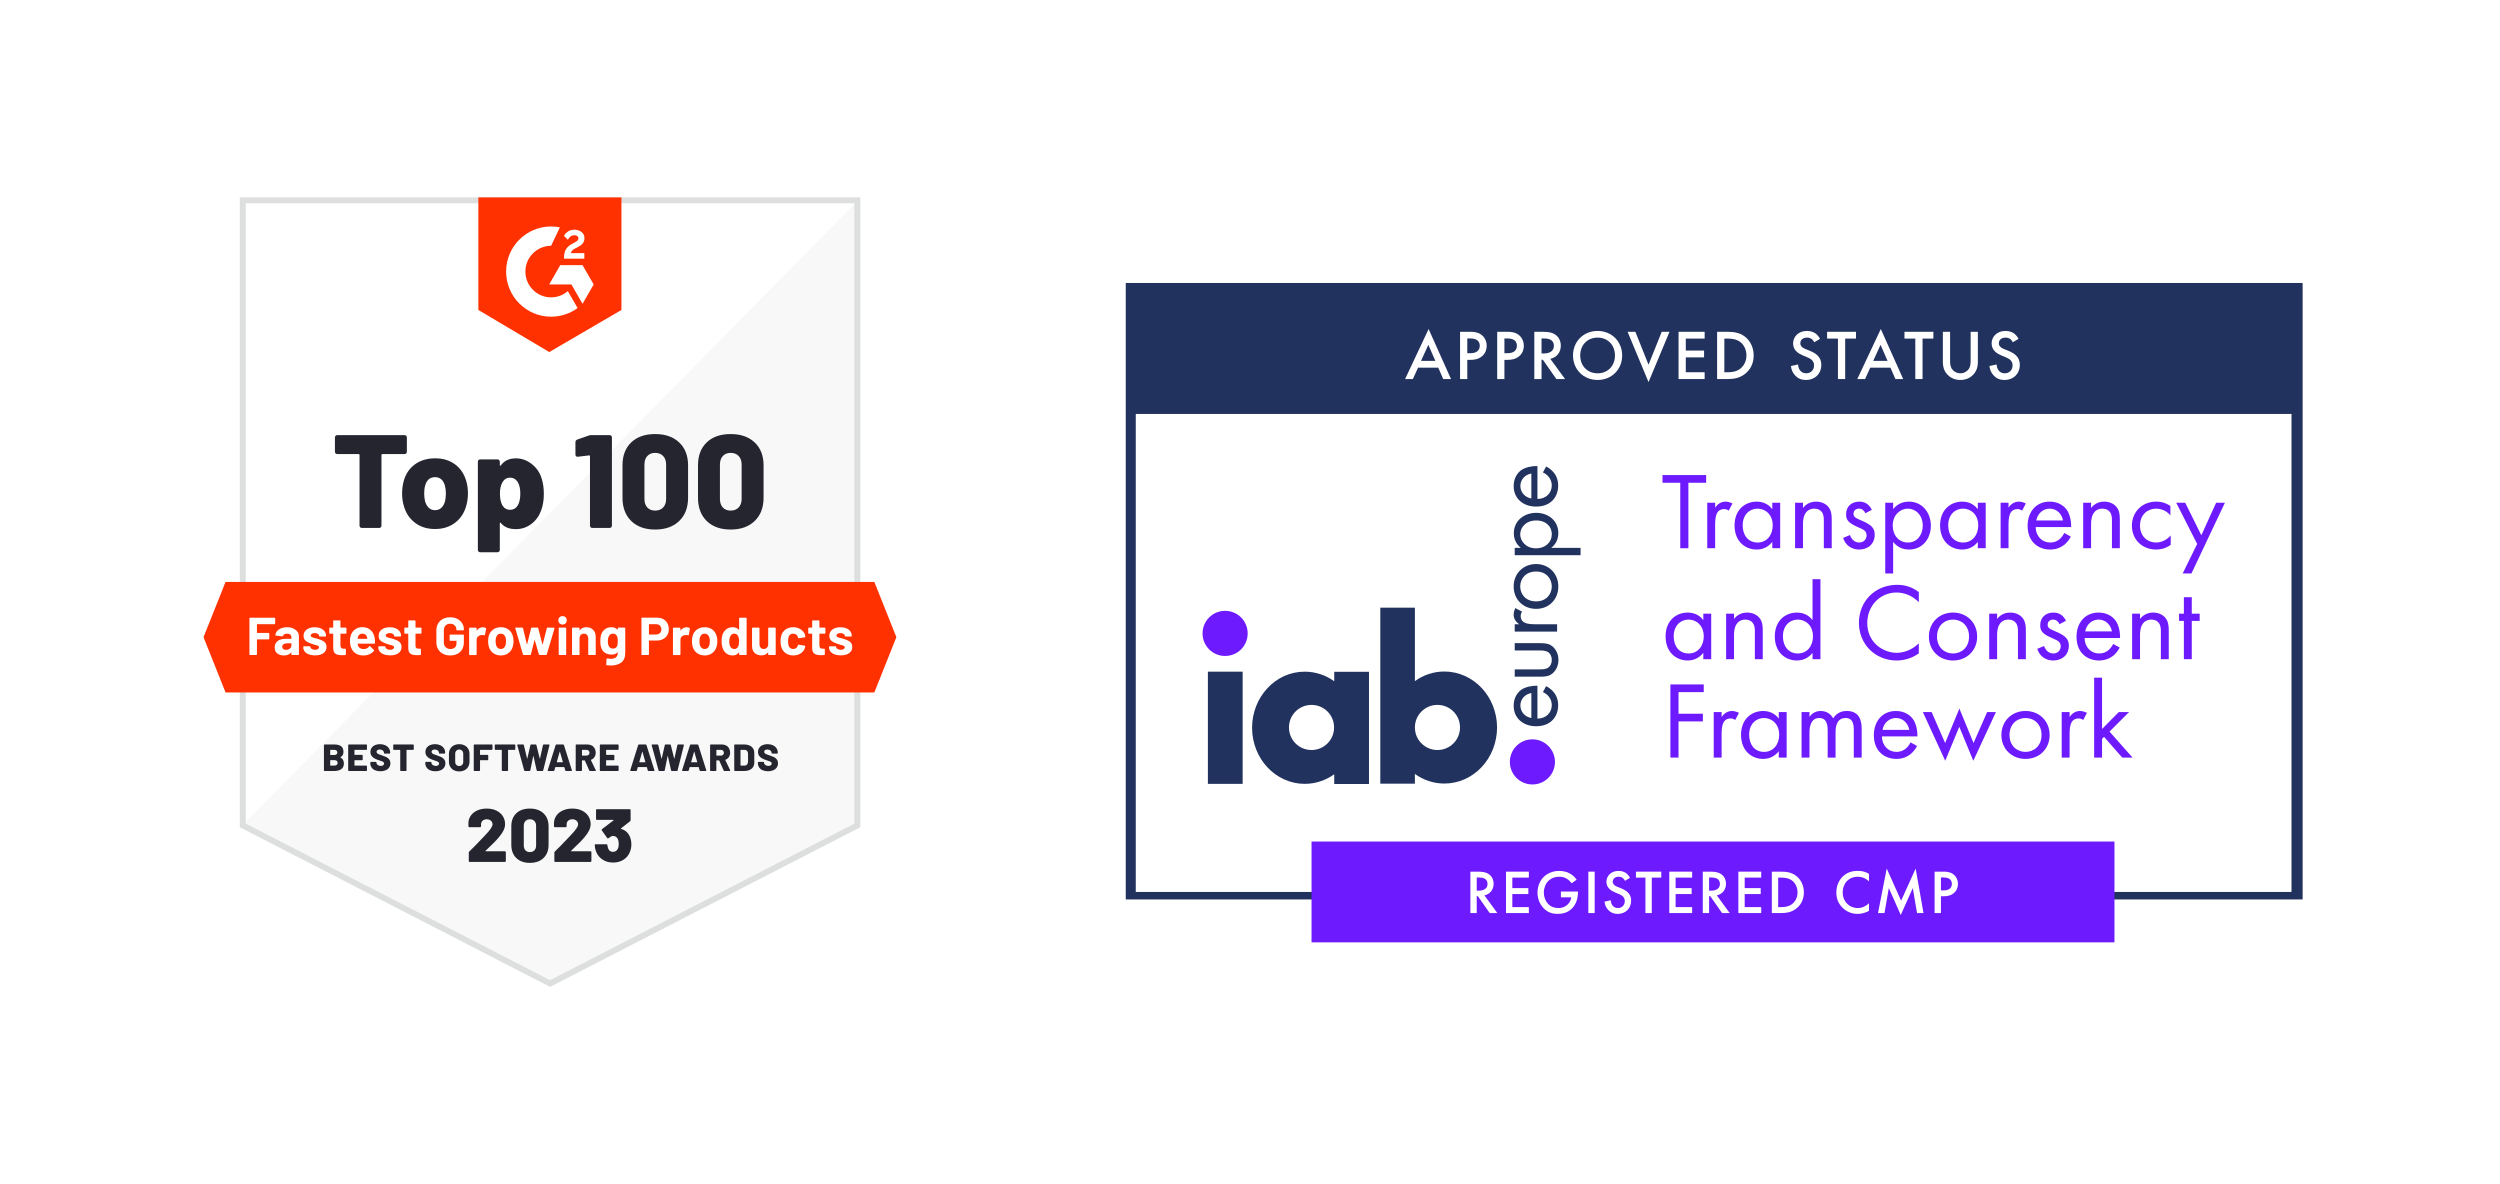 <svg width="304" height="144" viewBox="0 0 304 144" fill="none" xmlns="http://www.w3.org/2000/svg">
<g filter="url(#filter0_d_6_7168)">
<path d="M104.61 92.589L66.888 112L29.166 92.589V16H104.61V92.589Z" fill="#F8F8F8"/>
<path d="M29.243 16V92.589L104.687 16H29.243Z" fill="white"/>
<path d="M103.892 16.72V92.15L66.888 111.191L29.884 92.15V16.72H103.892ZM104.61 16H29.166V92.589L66.888 112L104.61 92.589V16Z" fill="#DCDFDD"/>
<path d="M75.567 29.693L66.793 34.809L58.169 29.693V16H75.567V29.693Z" fill="#FF3100"/>
<path d="M71.056 22.779H69.422C69.466 22.521 69.624 22.378 69.946 22.214L70.247 22.06C70.785 21.783 71.071 21.471 71.071 20.961C71.071 20.64 70.948 20.386 70.7 20.203C70.459 20.019 70.162 19.93 69.822 19.93C69.549 19.93 69.304 20 69.076 20.143C68.854 20.282 68.686 20.46 68.583 20.683L69.056 21.158C69.239 20.786 69.505 20.604 69.856 20.604C70.153 20.604 70.334 20.757 70.334 20.97C70.334 21.148 70.246 21.296 69.905 21.47L69.713 21.564C69.293 21.776 69.001 22.02 68.833 22.297C68.666 22.569 68.581 22.921 68.581 23.342V23.456H71.055V22.777L71.056 22.779ZM70.837 24.242H68.129L66.777 26.593H69.484L70.837 28.945L72.191 26.593L70.837 24.242Z" fill="white"/>
<path d="M67.013 28.161C65.289 28.161 63.887 26.755 63.887 25.025C63.887 23.296 65.289 21.89 67.013 21.89L68.083 19.643C67.737 19.575 67.379 19.538 67.013 19.538C63.992 19.538 61.544 21.994 61.544 25.024C61.544 28.054 63.992 30.511 67.013 30.511C68.217 30.511 69.33 30.119 70.234 29.458L69.048 27.399C68.5 27.872 67.789 28.159 67.013 28.159V28.161Z" fill="white"/>
<path d="M106.32 76.2H27.427L24.748 69.48L27.427 62.76H106.32L109 69.48L106.32 76.2Z" fill="#FF3100"/>
<path d="M41.389 84.089C41.389 84.099 41.395 84.106 41.406 84.112C41.679 84.256 41.815 84.5 41.815 84.841C41.815 85.148 41.71 85.377 41.499 85.527C41.287 85.677 41.011 85.752 40.667 85.752H39.474C39.449 85.752 39.429 85.745 39.414 85.73C39.406 85.722 39.4 85.713 39.397 85.702C39.392 85.692 39.39 85.681 39.391 85.67V82.61C39.391 82.586 39.399 82.565 39.414 82.55C39.429 82.534 39.449 82.527 39.474 82.527H40.632C41.005 82.527 41.287 82.598 41.478 82.739C41.669 82.881 41.766 83.11 41.766 83.426C41.766 83.741 41.646 83.941 41.406 84.067C41.395 84.073 41.389 84.081 41.389 84.089ZM40.153 83.213V83.776C40.153 83.798 40.164 83.808 40.186 83.808H40.63C40.756 83.808 40.852 83.782 40.919 83.728C40.987 83.674 41.02 83.599 41.02 83.5C41.02 83.402 40.987 83.32 40.919 83.265C40.852 83.21 40.756 83.182 40.63 83.182H40.186C40.164 83.182 40.153 83.193 40.153 83.215V83.213ZM40.952 85.008C41.019 84.952 41.053 84.869 41.053 84.763C41.053 84.656 41.019 84.578 40.953 84.52C40.887 84.464 40.792 84.435 40.666 84.435H40.184C40.163 84.435 40.152 84.446 40.152 84.467V85.061C40.152 85.083 40.163 85.094 40.184 85.094H40.666C40.788 85.094 40.884 85.065 40.951 85.008H40.952ZM44.601 83.158C44.584 83.174 44.566 83.181 44.54 83.181H43.136C43.114 83.181 43.103 83.192 43.103 83.213V83.762C43.103 83.783 43.114 83.794 43.136 83.794H44.021C44.047 83.794 44.065 83.801 44.081 83.817C44.097 83.832 44.103 83.852 44.103 83.877V84.361C44.103 84.386 44.097 84.405 44.081 84.421C44.065 84.436 44.047 84.443 44.021 84.443H43.136C43.114 84.443 43.103 84.454 43.103 84.476V85.066C43.103 85.088 43.114 85.099 43.136 85.099H44.54C44.565 85.099 44.584 85.106 44.601 85.121C44.616 85.137 44.623 85.156 44.623 85.181V85.67C44.623 85.695 44.616 85.714 44.601 85.73C44.584 85.745 44.566 85.752 44.54 85.752H42.423C42.398 85.752 42.379 85.745 42.364 85.73C42.356 85.722 42.349 85.713 42.345 85.702C42.342 85.692 42.34 85.681 42.34 85.67V82.61C42.34 82.586 42.347 82.565 42.364 82.55C42.379 82.534 42.398 82.527 42.423 82.527H44.54C44.565 82.527 44.584 82.534 44.601 82.55C44.616 82.565 44.623 82.585 44.623 82.61V83.098C44.623 83.123 44.616 83.143 44.601 83.158ZM45.609 85.667C45.424 85.586 45.28 85.469 45.179 85.317C45.078 85.165 45.027 84.989 45.027 84.789V84.729C45.027 84.705 45.034 84.685 45.05 84.669C45.065 84.653 45.085 84.646 45.11 84.646H45.694C45.718 84.646 45.738 84.652 45.753 84.662C45.769 84.672 45.776 84.686 45.776 84.701V84.757C45.776 84.855 45.826 84.942 45.926 85.019C46.025 85.096 46.153 85.135 46.309 85.135C46.445 85.135 46.544 85.106 46.608 85.047C46.673 84.988 46.706 84.921 46.706 84.844C46.706 84.758 46.668 84.692 46.593 84.646C46.518 84.6 46.383 84.547 46.191 84.485L46.09 84.453C45.894 84.388 45.724 84.319 45.577 84.243C45.429 84.167 45.303 84.063 45.2 83.93C45.096 83.797 45.042 83.631 45.042 83.434C45.042 83.237 45.093 83.077 45.192 82.934C45.292 82.791 45.429 82.68 45.606 82.604C45.782 82.527 45.981 82.489 46.206 82.489C46.441 82.489 46.653 82.532 46.842 82.618C47.029 82.704 47.178 82.826 47.285 82.982C47.393 83.139 47.446 83.318 47.446 83.52V83.558C47.446 83.583 47.438 83.602 47.423 83.618C47.408 83.633 47.388 83.641 47.364 83.641H46.78C46.754 83.641 46.736 83.637 46.72 83.629C46.713 83.626 46.707 83.621 46.703 83.615C46.699 83.609 46.697 83.601 46.697 83.594V83.552C46.697 83.444 46.649 83.349 46.555 83.266C46.46 83.183 46.332 83.141 46.174 83.141C46.053 83.141 45.96 83.166 45.893 83.215C45.826 83.264 45.792 83.333 45.792 83.422C45.792 83.489 45.814 83.546 45.857 83.59C45.9 83.635 45.967 83.677 46.058 83.715C46.147 83.753 46.286 83.804 46.474 83.865C46.687 83.938 46.855 84.003 46.975 84.058C47.094 84.113 47.206 84.203 47.312 84.328C47.417 84.453 47.471 84.616 47.471 84.819C47.471 85.022 47.421 85.183 47.319 85.328C47.219 85.474 47.075 85.587 46.892 85.666C46.708 85.747 46.497 85.786 46.258 85.786C46.019 85.786 45.798 85.745 45.613 85.664L45.609 85.667ZM50.292 82.55C50.307 82.565 50.314 82.585 50.314 82.61V83.103C50.314 83.128 50.307 83.147 50.292 83.163C50.276 83.179 50.257 83.186 50.232 83.186H49.465C49.443 83.186 49.433 83.197 49.433 83.218V85.67C49.433 85.695 49.426 85.714 49.41 85.73C49.395 85.745 49.375 85.752 49.351 85.752H48.754C48.728 85.752 48.709 85.745 48.693 85.73C48.686 85.722 48.68 85.713 48.675 85.702C48.671 85.692 48.67 85.681 48.67 85.67V83.218C48.67 83.197 48.66 83.186 48.639 83.186H47.899C47.874 83.186 47.855 83.179 47.839 83.163C47.832 83.155 47.826 83.146 47.822 83.135C47.818 83.125 47.817 83.114 47.817 83.103V82.61C47.817 82.586 47.824 82.565 47.839 82.55C47.855 82.534 47.874 82.527 47.899 82.527H50.233C50.258 82.527 50.277 82.534 50.293 82.55H50.292ZM52.296 85.667C52.11 85.586 51.968 85.469 51.867 85.317C51.766 85.165 51.715 84.989 51.715 84.789V84.729C51.715 84.705 51.722 84.685 51.737 84.669C51.753 84.653 51.772 84.646 51.797 84.646H52.382C52.406 84.646 52.426 84.652 52.441 84.662C52.457 84.672 52.464 84.686 52.464 84.701V84.757C52.464 84.855 52.514 84.942 52.613 85.019C52.712 85.096 52.841 85.135 52.997 85.135C53.133 85.135 53.231 85.106 53.296 85.047C53.361 84.988 53.393 84.921 53.393 84.844C53.393 84.758 53.356 84.692 53.281 84.646C53.206 84.6 53.071 84.547 52.879 84.485L52.778 84.453C52.582 84.388 52.411 84.319 52.264 84.243C52.117 84.167 51.991 84.063 51.887 83.93C51.784 83.797 51.73 83.631 51.73 83.434C51.73 83.237 51.781 83.077 51.88 82.934C51.979 82.791 52.117 82.68 52.294 82.604C52.47 82.527 52.669 82.489 52.893 82.489C53.129 82.489 53.34 82.532 53.529 82.618C53.717 82.704 53.865 82.826 53.973 82.982C54.081 83.139 54.133 83.318 54.133 83.52V83.558C54.133 83.583 54.126 83.602 54.111 83.618C54.095 83.633 54.076 83.641 54.051 83.641H53.468C53.442 83.641 53.423 83.637 53.407 83.629C53.401 83.626 53.395 83.621 53.391 83.615C53.386 83.609 53.384 83.601 53.384 83.594V83.552C53.384 83.444 53.337 83.349 53.243 83.266C53.148 83.183 53.02 83.141 52.86 83.141C52.741 83.141 52.648 83.166 52.581 83.215C52.514 83.264 52.48 83.333 52.48 83.422C52.48 83.489 52.502 83.546 52.545 83.59C52.588 83.635 52.655 83.677 52.745 83.715C52.835 83.753 52.973 83.804 53.161 83.865C53.375 83.938 53.543 84.003 53.662 84.058C53.782 84.113 53.894 84.203 54 84.328C54.105 84.453 54.159 84.616 54.159 84.819C54.159 85.022 54.109 85.183 54.007 85.328C53.906 85.474 53.763 85.587 53.58 85.666C53.396 85.747 53.185 85.786 52.946 85.786C52.706 85.786 52.485 85.745 52.299 85.664L52.296 85.667ZM55.184 85.654C54.995 85.555 54.85 85.414 54.746 85.233C54.642 85.052 54.59 84.842 54.59 84.602V83.68C54.59 83.446 54.642 83.24 54.746 83.061C54.85 82.882 54.995 82.742 55.184 82.642C55.373 82.543 55.591 82.492 55.839 82.492C56.087 82.492 56.306 82.543 56.496 82.642C56.686 82.742 56.834 82.882 56.937 83.061C57.041 83.24 57.094 83.447 57.094 83.68V84.602C57.094 84.842 57.041 85.052 56.937 85.233C56.834 85.414 56.686 85.555 56.496 85.654C56.306 85.754 56.087 85.804 55.839 85.804C55.591 85.804 55.373 85.754 55.184 85.654ZM56.196 85.006C56.285 84.911 56.331 84.783 56.331 84.623V83.669C56.331 83.512 56.285 83.386 56.196 83.289C56.105 83.192 55.986 83.144 55.839 83.144C55.692 83.144 55.578 83.192 55.488 83.289C55.396 83.386 55.352 83.512 55.352 83.669V84.623C55.352 84.783 55.398 84.91 55.488 85.006C55.577 85.101 55.694 85.149 55.839 85.149C55.984 85.149 56.105 85.101 56.196 85.006ZM59.864 83.158C59.847 83.174 59.829 83.181 59.803 83.181H58.403C58.381 83.181 58.371 83.192 58.371 83.213V83.762C58.371 83.783 58.381 83.794 58.403 83.794H59.289C59.314 83.794 59.333 83.801 59.349 83.817C59.364 83.832 59.371 83.852 59.371 83.877V84.361C59.371 84.386 59.364 84.405 59.349 84.421C59.333 84.436 59.314 84.443 59.289 84.443H58.403C58.381 84.443 58.371 84.454 58.371 84.476V85.67C58.371 85.695 58.364 85.714 58.348 85.73C58.332 85.745 58.313 85.752 58.288 85.752H57.691C57.666 85.752 57.646 85.745 57.631 85.73C57.624 85.722 57.618 85.713 57.614 85.702C57.609 85.692 57.607 85.681 57.608 85.67V82.61C57.608 82.586 57.615 82.565 57.631 82.55C57.646 82.534 57.666 82.527 57.691 82.527H59.803C59.829 82.527 59.847 82.534 59.864 82.55C59.879 82.565 59.886 82.585 59.886 82.61V83.098C59.886 83.123 59.879 83.143 59.864 83.158ZM62.638 82.55C62.654 82.565 62.661 82.585 62.661 82.61V83.103C62.661 83.128 62.654 83.147 62.638 83.163C62.622 83.179 62.604 83.186 62.578 83.186H61.812C61.79 83.186 61.78 83.197 61.78 83.218V85.67C61.78 85.695 61.773 85.714 61.756 85.73C61.741 85.745 61.722 85.752 61.697 85.752H61.1C61.075 85.752 61.056 85.745 61.04 85.73C61.033 85.722 61.027 85.713 61.023 85.702C61.019 85.692 61.016 85.681 61.017 85.67V83.218C61.017 83.197 61.006 83.186 60.986 83.186H60.246C60.221 83.186 60.202 83.179 60.186 83.163C60.178 83.155 60.172 83.146 60.169 83.135C60.165 83.125 60.163 83.114 60.164 83.103V82.61C60.164 82.586 60.171 82.565 60.186 82.55C60.202 82.534 60.221 82.527 60.246 82.527H62.579C62.605 82.527 62.623 82.534 62.64 82.55H62.638ZM63.74 85.684L62.899 82.619C62.895 82.611 62.894 82.601 62.895 82.592C62.895 82.549 62.918 82.527 62.968 82.527H63.611C63.635 82.527 63.656 82.534 63.672 82.547C63.69 82.561 63.699 82.579 63.703 82.6L64.09 84.227C64.095 84.239 64.102 84.245 64.109 84.245C64.116 84.245 64.122 84.239 64.124 84.227L64.498 82.6C64.507 82.551 64.537 82.527 64.589 82.527H65.135C65.185 82.527 65.216 82.552 65.228 82.6L65.632 84.227C65.638 84.239 65.645 84.245 65.652 84.245C65.659 84.245 65.666 84.239 65.668 84.227L66.027 82.6C66.029 82.579 66.041 82.56 66.057 82.547C66.074 82.533 66.094 82.527 66.119 82.527H66.743C66.771 82.527 66.791 82.534 66.805 82.55C66.82 82.565 66.824 82.588 66.817 82.619L66.054 85.679C66.043 85.728 66.011 85.752 65.963 85.752H65.351C65.326 85.752 65.306 85.745 65.289 85.732C65.273 85.719 65.262 85.7 65.259 85.679L64.873 83.951C64.869 83.936 64.863 83.928 64.855 83.928C64.846 83.928 64.84 83.936 64.837 83.951L64.487 85.679C64.478 85.728 64.449 85.752 64.4 85.752H63.831C63.781 85.752 63.751 85.73 63.738 85.683L63.74 85.684ZM68.734 85.684L68.629 85.306C68.625 85.288 68.612 85.278 68.592 85.278H67.553C67.536 85.278 67.522 85.288 67.516 85.306L67.41 85.684C67.399 85.73 67.368 85.754 67.319 85.754H66.672C66.641 85.754 66.619 85.745 66.607 85.728C66.596 85.712 66.593 85.689 66.603 85.661L67.567 82.597C67.582 82.551 67.614 82.527 67.663 82.527H68.477C68.529 82.527 68.56 82.55 68.573 82.597L69.542 85.661C69.546 85.667 69.547 85.678 69.547 85.694C69.547 85.733 69.522 85.754 69.475 85.754H68.826C68.777 85.754 68.746 85.731 68.734 85.684ZM67.705 84.661C67.705 84.679 67.715 84.688 67.733 84.688H68.412C68.424 84.688 68.433 84.685 68.437 84.676C68.442 84.669 68.442 84.661 68.44 84.651L68.091 83.426C68.086 83.41 68.082 83.403 68.075 83.403C68.068 83.403 68.061 83.41 68.055 83.426L67.705 84.651V84.661ZM71.655 85.688L71.121 84.49C71.115 84.475 71.103 84.467 71.085 84.467H70.8C70.778 84.467 70.767 84.478 70.767 84.5V85.67C70.767 85.695 70.76 85.714 70.745 85.73C70.729 85.745 70.71 85.752 70.685 85.752H70.088C70.062 85.752 70.044 85.745 70.028 85.73C70.02 85.722 70.014 85.713 70.011 85.702C70.007 85.692 70.005 85.681 70.006 85.67V82.61C70.006 82.586 70.013 82.565 70.028 82.55C70.044 82.534 70.062 82.527 70.088 82.527H71.424C71.626 82.527 71.803 82.569 71.956 82.652C72.109 82.734 72.228 82.852 72.312 83.005C72.397 83.157 72.44 83.331 72.44 83.528C72.44 83.725 72.389 83.907 72.29 84.058C72.191 84.208 72.052 84.317 71.874 84.386C71.852 84.395 71.846 84.411 71.856 84.431L72.444 85.656L72.454 85.694C72.454 85.733 72.428 85.754 72.381 85.754H71.751C71.706 85.754 71.674 85.732 71.655 85.689V85.688ZM70.768 83.213V83.849C70.768 83.871 70.779 83.882 70.801 83.882H71.302C71.415 83.882 71.507 83.851 71.577 83.787C71.648 83.725 71.683 83.641 71.683 83.536C71.683 83.432 71.648 83.343 71.577 83.278C71.507 83.213 71.414 83.181 71.302 83.181H70.801C70.779 83.181 70.768 83.192 70.768 83.213ZM75.201 83.158C75.184 83.174 75.166 83.181 75.14 83.181H73.734C73.714 83.181 73.703 83.192 73.703 83.213V83.762C73.703 83.783 73.714 83.794 73.734 83.794H74.621C74.647 83.794 74.665 83.801 74.681 83.817C74.696 83.832 74.703 83.852 74.703 83.877V84.361C74.703 84.386 74.696 84.405 74.681 84.421C74.665 84.436 74.647 84.443 74.621 84.443H73.734C73.714 84.443 73.703 84.454 73.703 84.476V85.066C73.703 85.088 73.714 85.099 73.734 85.099H75.14C75.165 85.099 75.184 85.106 75.201 85.121C75.216 85.137 75.223 85.156 75.223 85.181V85.67C75.223 85.695 75.216 85.714 75.201 85.73C75.184 85.745 75.166 85.752 75.14 85.752H73.023C72.998 85.752 72.979 85.745 72.964 85.73C72.956 85.722 72.949 85.713 72.945 85.702C72.942 85.692 72.94 85.681 72.94 85.67V82.61C72.94 82.586 72.947 82.565 72.964 82.55C72.979 82.534 72.998 82.527 73.023 82.527H75.14C75.165 82.527 75.184 82.534 75.201 82.55C75.216 82.565 75.223 82.585 75.223 82.61V83.098C75.223 83.123 75.216 83.143 75.201 83.158ZM78.77 85.684L78.664 85.306C78.661 85.288 78.649 85.278 78.627 85.278H77.588C77.571 85.278 77.558 85.288 77.551 85.306L77.447 85.684C77.434 85.73 77.403 85.754 77.354 85.754H76.707C76.676 85.754 76.654 85.745 76.643 85.728C76.631 85.712 76.629 85.689 76.638 85.661L77.602 82.597C77.617 82.551 77.65 82.527 77.699 82.527H78.512C78.564 82.527 78.596 82.55 78.61 82.597L79.579 85.661C79.582 85.667 79.583 85.678 79.583 85.694C79.583 85.733 79.558 85.754 79.51 85.754H78.861C78.812 85.754 78.781 85.731 78.77 85.684ZM77.74 84.661C77.74 84.679 77.751 84.688 77.768 84.688H78.447C78.46 84.688 78.468 84.685 78.473 84.676C78.477 84.669 78.477 84.661 78.475 84.651L78.126 83.426C78.123 83.41 78.118 83.403 78.11 83.403C78.103 83.403 78.096 83.41 78.09 83.426L77.74 84.651V84.661ZM80.083 85.684L79.242 82.619C79.239 82.611 79.236 82.601 79.237 82.592C79.237 82.549 79.261 82.527 79.31 82.527H79.954C79.979 82.527 79.999 82.534 80.016 82.547C80.033 82.561 80.042 82.579 80.046 82.6L80.432 84.227C80.439 84.239 80.446 84.245 80.453 84.245C80.46 84.245 80.465 84.239 80.468 84.227L80.84 82.6C80.85 82.551 80.879 82.527 80.932 82.527H81.478C81.528 82.527 81.558 82.552 81.571 82.6L81.976 84.227C81.981 84.239 81.988 84.245 81.995 84.245C82.002 84.245 82.008 84.239 82.011 84.227L82.37 82.6C82.372 82.579 82.384 82.56 82.4 82.547C82.416 82.533 82.437 82.527 82.462 82.527H83.086C83.114 82.527 83.135 82.534 83.149 82.55C83.163 82.565 83.166 82.588 83.16 82.619L82.397 85.679C82.386 85.728 82.355 85.752 82.305 85.752H81.694C81.668 85.752 81.649 85.745 81.632 85.732C81.616 85.719 81.605 85.7 81.602 85.679L81.215 83.951C81.212 83.936 81.206 83.928 81.198 83.928C81.19 83.928 81.183 83.936 81.179 83.951L80.83 85.679C80.821 85.728 80.792 85.752 80.743 85.752H80.174C80.125 85.752 80.093 85.73 80.082 85.683L80.083 85.684ZM85.076 85.684L84.971 85.306C84.967 85.288 84.954 85.278 84.934 85.278H83.895C83.877 85.278 83.864 85.288 83.858 85.306L83.752 85.684C83.741 85.73 83.71 85.754 83.661 85.754H83.013C82.983 85.754 82.961 85.745 82.949 85.728C82.937 85.712 82.934 85.689 82.944 85.661L83.908 82.597C83.924 82.551 83.956 82.527 84.005 82.527H84.819C84.871 82.527 84.902 82.55 84.915 82.597L85.884 85.661C85.888 85.667 85.889 85.678 85.889 85.694C85.889 85.733 85.864 85.754 85.816 85.754H85.168C85.119 85.754 85.088 85.731 85.076 85.684ZM84.047 84.661C84.047 84.679 84.056 84.688 84.075 84.688H84.754C84.766 84.688 84.775 84.685 84.779 84.676C84.784 84.669 84.784 84.661 84.782 84.651L84.432 83.426C84.428 83.41 84.424 83.403 84.417 83.403C84.41 83.403 84.403 83.41 84.396 83.426L84.047 84.651V84.661ZM87.998 85.688L87.464 84.49C87.458 84.475 87.446 84.467 87.427 84.467H87.143C87.121 84.467 87.11 84.478 87.11 84.5V85.67C87.11 85.695 87.103 85.714 87.087 85.73C87.072 85.745 87.052 85.752 87.028 85.752H86.431C86.406 85.752 86.387 85.745 86.371 85.73C86.363 85.722 86.357 85.713 86.354 85.702C86.35 85.692 86.347 85.681 86.349 85.67V82.61C86.349 82.586 86.356 82.565 86.371 82.55C86.387 82.534 86.406 82.527 86.431 82.527H87.766C87.969 82.527 88.147 82.569 88.3 82.652C88.453 82.734 88.571 82.852 88.655 83.005C88.74 83.157 88.783 83.331 88.783 83.528C88.783 83.725 88.732 83.907 88.633 84.058C88.534 84.208 88.395 84.317 88.216 84.386C88.195 84.395 88.189 84.411 88.199 84.431L88.788 85.656L88.797 85.694C88.797 85.733 88.771 85.754 88.724 85.754H88.094C88.049 85.754 88.017 85.732 87.998 85.689V85.688ZM87.111 83.213V83.849C87.111 83.871 87.122 83.882 87.144 83.882H87.645C87.758 83.882 87.85 83.851 87.92 83.787C87.99 83.725 88.025 83.641 88.025 83.536C88.025 83.432 87.99 83.343 87.92 83.278C87.85 83.213 87.757 83.181 87.645 83.181H87.144C87.122 83.181 87.111 83.192 87.111 83.213ZM89.307 85.73C89.298 85.722 89.292 85.713 89.289 85.702C89.285 85.692 89.283 85.681 89.284 85.67V82.61C89.284 82.586 89.291 82.565 89.307 82.55C89.322 82.534 89.342 82.527 89.366 82.527H90.51C90.749 82.527 90.96 82.569 91.144 82.652C91.328 82.734 91.471 82.853 91.571 83.007C91.671 83.16 91.722 83.337 91.722 83.537V84.745C91.722 84.944 91.673 85.121 91.571 85.275C91.471 85.429 91.327 85.547 91.144 85.63C90.96 85.713 90.749 85.755 90.51 85.755H89.366C89.342 85.755 89.322 85.748 89.307 85.732V85.73ZM90.078 85.099H90.542C90.664 85.099 90.765 85.055 90.841 84.968C90.918 84.88 90.957 84.763 90.961 84.615V83.666C90.961 83.518 90.921 83.4 90.844 83.313C90.766 83.225 90.664 83.182 90.539 83.182H90.079C90.058 83.182 90.046 83.193 90.046 83.215V85.067C90.046 85.089 90.058 85.1 90.079 85.1L90.078 85.099ZM92.74 85.667C92.555 85.586 92.412 85.469 92.311 85.317C92.21 85.165 92.159 84.989 92.159 84.789V84.729C92.159 84.705 92.166 84.685 92.181 84.669C92.198 84.653 92.216 84.646 92.242 84.646H92.826C92.85 84.646 92.87 84.652 92.885 84.662C92.901 84.672 92.908 84.686 92.908 84.701V84.757C92.908 84.855 92.958 84.942 93.058 85.019C93.156 85.096 93.285 85.135 93.441 85.135C93.577 85.135 93.675 85.106 93.74 85.047C93.805 84.988 93.838 84.921 93.838 84.844C93.838 84.758 93.801 84.692 93.725 84.646C93.65 84.6 93.515 84.547 93.323 84.485L93.222 84.453C93.026 84.388 92.856 84.319 92.709 84.243C92.561 84.167 92.435 84.063 92.332 83.93C92.228 83.797 92.174 83.631 92.174 83.434C92.174 83.237 92.225 83.077 92.324 82.934C92.424 82.791 92.561 82.68 92.738 82.604C92.914 82.527 93.113 82.489 93.337 82.489C93.573 82.489 93.784 82.532 93.973 82.618C94.161 82.704 94.31 82.826 94.417 82.982C94.525 83.139 94.578 83.318 94.578 83.52V83.558C94.578 83.583 94.57 83.602 94.555 83.618C94.54 83.633 94.52 83.641 94.495 83.641H93.912C93.886 83.641 93.868 83.637 93.852 83.629C93.845 83.626 93.839 83.621 93.835 83.615C93.831 83.609 93.829 83.601 93.829 83.594V83.552C93.829 83.444 93.781 83.349 93.687 83.266C93.592 83.183 93.464 83.141 93.305 83.141C93.185 83.141 93.092 83.166 93.025 83.215C92.958 83.264 92.924 83.333 92.924 83.422C92.924 83.489 92.946 83.546 92.989 83.59C93.032 83.635 93.099 83.677 93.189 83.715C93.279 83.753 93.418 83.804 93.606 83.865C93.819 83.938 93.987 84.003 94.107 84.058C94.226 84.113 94.338 84.203 94.444 84.328C94.549 84.453 94.603 84.616 94.603 84.819C94.603 85.022 94.553 85.183 94.451 85.328C94.35 85.474 94.207 85.587 94.024 85.666C93.84 85.747 93.629 85.786 93.39 85.786C93.15 85.786 92.93 85.745 92.745 85.664L92.74 85.667ZM59.031 95.494C59.038 95.506 59.05 95.512 59.069 95.512H61.399C61.428 95.512 61.455 95.523 61.477 95.544C61.498 95.566 61.509 95.593 61.509 95.623V96.704C61.509 96.735 61.498 96.76 61.477 96.782C61.455 96.803 61.431 96.814 61.399 96.814H57.113C57.082 96.814 57.057 96.803 57.035 96.782C57.025 96.772 57.017 96.76 57.011 96.746C57.005 96.733 57.003 96.718 57.003 96.704V95.686C57.003 95.631 57.021 95.585 57.059 95.548C57.424 95.206 57.907 94.714 58.511 94.072L59.059 93.495C59.613 92.92 59.89 92.501 59.89 92.239C59.89 92.061 59.825 91.915 59.694 91.798C59.563 91.682 59.394 91.624 59.188 91.624C58.98 91.624 58.812 91.682 58.685 91.798C58.557 91.915 58.494 92.067 58.494 92.257V92.476C58.494 92.507 58.483 92.533 58.461 92.554C58.44 92.576 58.415 92.587 58.383 92.587H57.068C57.037 92.587 57.011 92.576 56.99 92.554C56.98 92.544 56.971 92.532 56.966 92.519C56.96 92.505 56.957 92.491 56.958 92.476V92.018C56.982 91.676 57.096 91.376 57.296 91.119C57.497 90.862 57.762 90.665 58.091 90.527C58.421 90.389 58.787 90.321 59.189 90.321C59.64 90.321 60.034 90.405 60.371 90.573C60.71 90.741 60.968 90.969 61.148 91.256C61.327 91.543 61.417 91.861 61.417 92.209C61.417 92.459 61.355 92.713 61.234 92.969C61.112 93.226 60.929 93.499 60.686 93.785C60.505 94.005 60.313 94.216 60.111 94.418C59.898 94.631 59.603 94.919 59.224 95.279L59.042 95.453C59.029 95.465 59.026 95.477 59.031 95.491V95.494ZM62.779 96.333C62.376 95.939 62.175 95.403 62.175 94.724V92.487C62.175 91.815 62.376 91.286 62.779 90.901C63.18 90.515 63.731 90.323 64.433 90.323C65.133 90.323 65.687 90.518 66.095 90.905C66.503 91.293 66.707 91.821 66.707 92.487V94.724C66.707 95.402 66.503 95.938 66.095 96.333C65.687 96.727 65.132 96.925 64.433 96.925C63.733 96.925 63.181 96.728 62.779 96.333ZM64.986 95.398C65.122 95.254 65.191 95.057 65.191 94.806V92.433C65.191 92.182 65.122 91.985 64.986 91.841C64.848 91.697 64.663 91.625 64.433 91.625C64.202 91.625 64.027 91.697 63.893 91.841C63.759 91.985 63.692 92.182 63.692 92.433V94.806C63.692 95.057 63.758 95.254 63.888 95.398C64.019 95.542 64.201 95.614 64.432 95.614C64.662 95.614 64.848 95.542 64.984 95.398H64.986ZM69.439 95.494C69.445 95.506 69.456 95.512 69.475 95.512H71.806C71.836 95.512 71.861 95.523 71.883 95.544C71.904 95.566 71.916 95.593 71.916 95.623V96.704C71.916 96.735 71.904 96.76 71.883 96.782C71.861 96.803 71.837 96.814 71.806 96.814H67.519C67.488 96.814 67.464 96.803 67.442 96.782C67.432 96.772 67.424 96.76 67.418 96.746C67.412 96.733 67.409 96.718 67.409 96.704V95.686C67.409 95.631 67.428 95.585 67.465 95.548C67.831 95.206 68.314 94.714 68.918 94.072L69.466 93.495C70.02 92.92 70.297 92.501 70.297 92.239C70.297 92.061 70.232 91.915 70.101 91.798C69.97 91.682 69.801 91.624 69.594 91.624C69.387 91.624 69.22 91.682 69.091 91.798C68.964 91.915 68.9 92.067 68.9 92.257V92.476C68.9 92.507 68.889 92.533 68.867 92.554C68.847 92.576 68.821 92.587 68.79 92.587H67.474C67.443 92.587 67.418 92.576 67.397 92.554C67.386 92.544 67.377 92.532 67.372 92.519C67.366 92.505 67.364 92.491 67.364 92.476V92.018C67.388 91.676 67.502 91.376 67.703 91.119C67.903 90.862 68.17 90.665 68.498 90.527C68.827 90.389 69.193 90.321 69.595 90.321C70.046 90.321 70.44 90.405 70.778 90.573C71.116 90.741 71.375 90.969 71.554 91.256C71.734 91.543 71.823 91.861 71.823 92.209C71.823 92.459 71.763 92.713 71.64 92.969C71.518 93.226 71.335 93.499 71.093 93.785C70.911 94.005 70.719 94.216 70.517 94.418C70.305 94.631 70.009 94.919 69.631 95.279L69.448 95.453C69.436 95.465 69.432 95.477 69.439 95.491V95.494ZM76.776 94.678C76.776 95.008 76.714 95.317 76.593 95.605C76.435 96.002 76.175 96.315 75.816 96.544C75.456 96.773 75.034 96.887 74.546 96.887C74.058 96.887 73.65 96.77 73.285 96.534C72.92 96.299 72.654 95.98 72.49 95.577C72.391 95.332 72.334 95.063 72.317 94.771C72.317 94.697 72.353 94.66 72.426 94.66H73.742C73.814 94.66 73.855 94.697 73.861 94.771C73.872 94.923 73.909 95.07 73.971 95.211C74.02 95.333 74.093 95.427 74.189 95.491C74.286 95.554 74.402 95.587 74.536 95.587C74.793 95.587 74.984 95.47 75.111 95.239C75.197 95.086 75.24 94.885 75.24 94.634C75.24 94.383 75.197 94.175 75.111 93.992C74.984 93.766 74.789 93.652 74.527 93.652C74.46 93.652 74.386 93.675 74.303 93.721C74.22 93.766 74.116 93.835 73.987 93.927C73.956 93.945 73.933 93.955 73.914 93.955C73.878 93.955 73.85 93.936 73.832 93.899L73.184 92.983C73.165 92.953 73.156 92.927 73.156 92.909C73.156 92.872 73.171 92.846 73.201 92.827L74.608 91.754C74.62 91.742 74.625 91.73 74.621 91.717C74.618 91.704 74.608 91.699 74.589 91.699H72.588C72.557 91.699 72.531 91.688 72.51 91.666C72.499 91.656 72.491 91.644 72.486 91.631C72.48 91.617 72.478 91.603 72.478 91.588V90.507C72.478 90.477 72.488 90.451 72.51 90.429C72.531 90.407 72.557 90.397 72.588 90.397H76.572C76.602 90.397 76.629 90.407 76.65 90.429C76.672 90.451 76.682 90.477 76.682 90.507V91.726C76.682 91.781 76.661 91.827 76.617 91.864L75.512 92.735C75.501 92.747 75.495 92.759 75.5 92.773C75.502 92.784 75.512 92.794 75.531 92.8C76.018 92.928 76.373 93.24 76.592 93.735C76.713 94.028 76.775 94.343 76.775 94.679L76.776 94.678Z" fill="#252530"/>
<path d="M33.443 67.876C33.437 67.884 33.427 67.89 33.418 67.894C33.409 67.897 33.398 67.899 33.388 67.899H31.276C31.254 67.899 31.244 67.91 31.244 67.932V68.936C31.244 68.958 31.254 68.968 31.276 68.968H32.665C32.687 68.968 32.704 68.975 32.719 68.991C32.735 69.007 32.742 69.025 32.742 69.046V69.675C32.742 69.697 32.735 69.715 32.719 69.73C32.712 69.738 32.704 69.744 32.695 69.748C32.684 69.751 32.675 69.753 32.665 69.753H31.276C31.254 69.753 31.244 69.764 31.244 69.785V71.574C31.244 71.595 31.237 71.613 31.22 71.629C31.214 71.636 31.205 71.642 31.196 71.646C31.186 71.65 31.176 71.652 31.166 71.652H30.41C30.399 71.652 30.389 71.65 30.38 71.646C30.371 71.642 30.362 71.636 30.355 71.629C30.347 71.622 30.342 71.613 30.338 71.604C30.334 71.594 30.331 71.584 30.331 71.574V67.194C30.331 67.172 30.339 67.154 30.355 67.138C30.371 67.123 30.388 67.116 30.41 67.116H33.387C33.409 67.116 33.426 67.123 33.442 67.138C33.457 67.154 33.464 67.172 33.464 67.194V67.822C33.464 67.844 33.457 67.862 33.442 67.878L33.443 67.876ZM35.649 68.414C35.869 68.511 36.04 68.644 36.162 68.812C36.284 68.975 36.348 69.173 36.346 69.376V71.574C36.346 71.595 36.339 71.613 36.324 71.629C36.316 71.636 36.308 71.642 36.298 71.646C36.289 71.65 36.279 71.652 36.268 71.652H35.513C35.503 71.652 35.492 71.65 35.482 71.646C35.473 71.642 35.465 71.636 35.458 71.629C35.45 71.622 35.444 71.613 35.44 71.604C35.436 71.594 35.435 71.584 35.435 71.574V71.36C35.435 71.347 35.43 71.338 35.422 71.334C35.413 71.329 35.405 71.334 35.395 71.347C35.215 71.584 34.924 71.703 34.524 71.703C34.188 71.703 33.915 71.622 33.71 71.457C33.503 71.293 33.401 71.052 33.401 70.731C33.401 70.411 33.517 70.141 33.75 69.957C33.981 69.774 34.314 69.682 34.745 69.682H35.404C35.426 69.682 35.436 69.671 35.436 69.65V69.507C35.436 69.364 35.393 69.254 35.306 69.174C35.22 69.093 35.092 69.054 34.919 69.054C34.786 69.054 34.676 69.078 34.586 69.124C34.498 69.172 34.442 69.238 34.416 69.325C34.402 69.373 34.375 69.394 34.331 69.39L33.551 69.286C33.499 69.278 33.476 69.259 33.481 69.228C33.497 69.046 33.57 68.882 33.697 68.736C33.824 68.589 33.992 68.474 34.2 68.392C34.41 68.311 34.643 68.269 34.902 68.269C35.181 68.269 35.431 68.317 35.65 68.414H35.649ZM35.242 70.873C35.371 70.773 35.436 70.646 35.436 70.49V70.257C35.436 70.236 35.426 70.225 35.404 70.225H34.939C34.745 70.225 34.593 70.262 34.483 70.335C34.373 70.408 34.318 70.513 34.318 70.646C34.318 70.762 34.358 70.855 34.44 70.921C34.523 70.988 34.633 71.022 34.77 71.022C34.955 71.022 35.112 70.972 35.241 70.873H35.242ZM37.555 71.574C37.339 71.492 37.171 71.377 37.053 71.23C36.935 71.084 36.877 70.917 36.877 70.731V70.666C36.877 70.645 36.884 70.627 36.899 70.611C36.914 70.596 36.932 70.588 36.954 70.588H37.671C37.692 70.588 37.71 70.596 37.725 70.611C37.741 70.627 37.748 70.645 37.748 70.666V70.672C37.748 70.767 37.801 70.849 37.906 70.915C38.011 70.982 38.144 71.016 38.304 71.016C38.45 71.016 38.568 70.987 38.658 70.928C38.75 70.869 38.794 70.797 38.794 70.711C38.794 70.633 38.756 70.575 38.678 70.535C38.6 70.497 38.473 70.455 38.297 70.412C38.094 70.36 37.935 70.31 37.818 70.263C37.542 70.168 37.322 70.052 37.158 69.913C36.995 69.775 36.913 69.576 36.913 69.316C36.913 68.997 37.037 68.743 37.284 68.554C37.532 68.366 37.86 68.272 38.27 68.272C38.545 68.272 38.787 68.317 38.993 68.406C39.201 68.494 39.361 68.618 39.474 68.778C39.588 68.937 39.645 69.118 39.645 69.322C39.645 69.344 39.638 69.362 39.623 69.377C39.616 69.385 39.606 69.391 39.597 69.395C39.588 69.399 39.578 69.401 39.567 69.4H38.876C38.866 69.401 38.855 69.399 38.846 69.395C38.837 69.391 38.829 69.385 38.822 69.377C38.813 69.371 38.808 69.362 38.804 69.352C38.8 69.343 38.798 69.333 38.799 69.322C38.799 69.228 38.751 69.147 38.654 69.082C38.556 69.017 38.429 68.985 38.27 68.985C38.127 68.985 38.011 69.012 37.92 69.063C37.83 69.115 37.785 69.187 37.785 69.277C37.785 69.367 37.83 69.428 37.918 69.471C38.007 69.514 38.154 69.56 38.36 69.607C38.408 69.62 38.462 69.634 38.523 69.649C38.582 69.664 38.647 69.682 38.716 69.704C39.022 69.795 39.262 69.912 39.44 70.054C39.617 70.197 39.704 70.405 39.704 70.676C39.704 70.995 39.579 71.245 39.326 71.425C39.073 71.604 38.735 71.694 38.309 71.694C38.021 71.694 37.768 71.653 37.554 71.57L37.555 71.574ZM42.104 69.03C42.097 69.037 42.089 69.043 42.08 69.047C42.07 69.051 42.06 69.052 42.05 69.052H41.43C41.409 69.052 41.397 69.063 41.397 69.085V70.459C41.397 70.602 41.426 70.707 41.485 70.777C41.543 70.846 41.637 70.88 41.766 70.88H41.979C42.001 70.88 42.018 70.887 42.034 70.903C42.05 70.918 42.057 70.936 42.057 70.958V71.574C42.057 71.622 42.03 71.649 41.979 71.657C41.798 71.666 41.67 71.671 41.592 71.671C41.234 71.671 40.967 71.612 40.79 71.492C40.613 71.373 40.523 71.15 40.519 70.821V69.085C40.519 69.063 40.508 69.052 40.486 69.052H40.118C40.108 69.052 40.098 69.051 40.088 69.047C40.078 69.043 40.07 69.037 40.063 69.03C40.056 69.022 40.049 69.014 40.045 69.004C40.042 68.995 40.04 68.985 40.04 68.974V68.397C40.04 68.376 40.047 68.358 40.063 68.342C40.078 68.326 40.097 68.319 40.118 68.319H40.486C40.508 68.319 40.519 68.308 40.519 68.287V67.515C40.519 67.494 40.526 67.476 40.541 67.46C40.549 67.453 40.557 67.447 40.566 67.443C40.575 67.439 40.586 67.437 40.596 67.437H41.32C41.342 67.437 41.359 67.444 41.375 67.46C41.39 67.476 41.397 67.494 41.397 67.515V68.287C41.397 68.308 41.409 68.319 41.43 68.319H42.05C42.071 68.319 42.089 68.326 42.104 68.342C42.12 68.358 42.127 68.376 42.127 68.397V68.974C42.127 68.996 42.12 69.014 42.104 69.03ZM45.597 70.194C45.592 70.245 45.564 70.272 45.512 70.272H43.516C43.489 70.272 43.481 70.282 43.489 70.304C43.503 70.39 43.527 70.477 43.56 70.563C43.673 70.806 43.9 70.926 44.245 70.926C44.52 70.921 44.738 70.809 44.896 70.588C44.913 70.562 44.934 70.55 44.956 70.55C44.968 70.55 44.982 70.558 45.001 70.576L45.466 71.036C45.488 71.058 45.498 71.077 45.498 71.095C45.498 71.103 45.49 71.121 45.471 71.146C45.33 71.324 45.147 71.461 44.923 71.558C44.699 71.655 44.454 71.704 44.186 71.704C43.815 71.704 43.502 71.62 43.246 71.451C42.99 71.283 42.806 71.047 42.693 70.744C42.603 70.528 42.558 70.245 42.558 69.896C42.558 69.658 42.59 69.448 42.655 69.267C42.754 68.96 42.927 68.716 43.175 68.535C43.422 68.354 43.717 68.263 44.056 68.263C44.487 68.263 44.833 68.388 45.094 68.638C45.354 68.889 45.512 69.224 45.569 69.643C45.594 69.807 45.604 69.991 45.595 70.194H45.597ZM43.529 69.435C43.513 69.492 43.496 69.56 43.484 69.643C43.484 69.664 43.494 69.675 43.516 69.675H44.633C44.66 69.675 44.668 69.664 44.66 69.643C44.638 69.518 44.628 69.457 44.628 69.462C44.589 69.332 44.521 69.231 44.424 69.16C44.327 69.09 44.208 69.054 44.065 69.054C43.793 69.054 43.616 69.181 43.529 69.436V69.435ZM46.681 71.574C46.466 71.492 46.298 71.377 46.18 71.23C46.061 71.084 46.002 70.917 46.002 70.731V70.666C46.002 70.645 46.01 70.627 46.025 70.611C46.041 70.596 46.059 70.588 46.081 70.588H46.797C46.818 70.588 46.837 70.596 46.852 70.611C46.868 70.627 46.875 70.645 46.875 70.666V70.672C46.875 70.767 46.927 70.849 47.033 70.915C47.138 70.982 47.27 71.016 47.43 71.016C47.575 71.016 47.695 70.987 47.785 70.928C47.876 70.869 47.921 70.797 47.921 70.711C47.921 70.633 47.882 70.575 47.805 70.535C47.727 70.497 47.6 70.455 47.422 70.412C47.22 70.36 47.062 70.31 46.945 70.263C46.669 70.168 46.449 70.052 46.285 69.913C46.122 69.775 46.039 69.576 46.039 69.316C46.039 68.997 46.163 68.743 46.41 68.554C46.658 68.366 46.986 68.272 47.397 68.272C47.671 68.272 47.913 68.317 48.12 68.406C48.327 68.494 48.487 68.618 48.601 68.778C48.715 68.937 48.772 69.118 48.772 69.322C48.772 69.344 48.764 69.362 48.749 69.377C48.742 69.385 48.733 69.391 48.724 69.395C48.715 69.399 48.705 69.401 48.694 69.4H48.003C47.993 69.401 47.982 69.399 47.973 69.395C47.964 69.391 47.955 69.385 47.947 69.377C47.94 69.371 47.934 69.362 47.931 69.352C47.927 69.343 47.925 69.333 47.925 69.322C47.925 69.228 47.878 69.147 47.78 69.082C47.683 69.017 47.555 68.985 47.397 68.985C47.254 68.985 47.138 69.012 47.047 69.063C46.956 69.115 46.912 69.187 46.912 69.277C46.912 69.367 46.956 69.428 47.044 69.471C47.134 69.514 47.281 69.56 47.487 69.607C47.535 69.62 47.589 69.634 47.648 69.649C47.708 69.664 47.773 69.682 47.843 69.704C48.149 69.795 48.389 69.912 48.566 70.054C48.743 70.197 48.83 70.405 48.83 70.676C48.83 70.995 48.705 71.245 48.453 71.425C48.2 71.604 47.861 71.694 47.436 71.694C47.147 71.694 46.895 71.653 46.68 71.57L46.681 71.574ZM51.231 69.03C51.224 69.037 51.216 69.043 51.207 69.047C51.196 69.051 51.186 69.052 51.176 69.052H50.556C50.535 69.052 50.524 69.063 50.524 69.085V70.459C50.524 70.602 50.553 70.707 50.612 70.777C50.67 70.846 50.764 70.88 50.893 70.88H51.106C51.127 70.88 51.145 70.887 51.16 70.903C51.176 70.918 51.183 70.936 51.183 70.958V71.574C51.183 71.622 51.157 71.649 51.106 71.657C50.925 71.666 50.796 71.671 50.718 71.671C50.36 71.671 50.094 71.612 49.917 71.492C49.739 71.373 49.65 71.15 49.645 70.821V69.085C49.645 69.063 49.635 69.052 49.613 69.052H49.244C49.234 69.052 49.224 69.051 49.214 69.047C49.205 69.043 49.197 69.037 49.19 69.03C49.182 69.022 49.176 69.014 49.172 69.004C49.168 68.995 49.166 68.985 49.167 68.974V68.397C49.167 68.376 49.174 68.358 49.19 68.342C49.205 68.326 49.222 68.319 49.244 68.319H49.613C49.635 68.319 49.645 68.308 49.645 68.287V67.515C49.645 67.494 49.652 67.476 49.667 67.46C49.675 67.453 49.684 67.447 49.693 67.443C49.702 67.439 49.713 67.437 49.723 67.437H50.446C50.468 67.437 50.486 67.444 50.502 67.46C50.517 67.476 50.524 67.494 50.524 67.515V68.287C50.524 68.308 50.535 68.319 50.556 68.319H51.176C51.197 68.319 51.216 68.326 51.231 68.342C51.247 68.358 51.254 68.376 51.254 68.397V68.974C51.254 68.996 51.247 69.014 51.231 69.03ZM53.864 71.502C53.611 71.367 53.413 71.181 53.273 70.941C53.133 70.701 53.063 70.424 53.063 70.108V68.656C53.063 68.341 53.133 68.062 53.273 67.82C53.413 67.578 53.611 67.391 53.864 67.26C54.117 67.127 54.41 67.062 54.742 67.062C55.073 67.062 55.36 67.126 55.61 67.256C55.863 67.385 56.057 67.562 56.198 67.784C56.338 68.006 56.407 68.254 56.407 68.526V68.571C56.407 68.593 56.399 68.611 56.384 68.626C56.369 68.642 56.351 68.649 56.33 68.649H55.573C55.563 68.649 55.553 68.647 55.544 68.644C55.534 68.64 55.525 68.634 55.518 68.626C55.511 68.619 55.505 68.611 55.501 68.601C55.497 68.592 55.495 68.581 55.495 68.571V68.552C55.495 68.353 55.426 68.186 55.289 68.049C55.151 67.913 54.968 67.845 54.74 67.845C54.511 67.845 54.321 67.917 54.181 68.062C54.041 68.207 53.971 68.396 53.971 68.63V70.134C53.971 70.366 54.045 70.556 54.197 70.701C54.347 70.846 54.539 70.918 54.772 70.918C55.005 70.918 55.175 70.86 55.307 70.741C55.442 70.622 55.508 70.456 55.508 70.245V69.954C55.508 69.932 55.496 69.921 55.475 69.921H54.751C54.741 69.921 54.731 69.919 54.721 69.915C54.712 69.912 54.704 69.906 54.697 69.898C54.689 69.891 54.684 69.883 54.679 69.873C54.675 69.864 54.673 69.853 54.673 69.843V69.247C54.673 69.225 54.68 69.207 54.697 69.192C54.704 69.184 54.712 69.178 54.721 69.174C54.731 69.171 54.741 69.169 54.751 69.169H56.328C56.349 69.169 56.367 69.176 56.383 69.192C56.398 69.207 56.406 69.225 56.406 69.247V70.102C56.406 70.431 56.337 70.716 56.199 70.958C56.061 71.2 55.866 71.385 55.614 71.512C55.362 71.639 55.07 71.703 54.738 71.703C54.407 71.703 54.114 71.636 53.861 71.503L53.864 71.502ZM59.07 68.366C59.105 68.383 59.117 68.415 59.108 68.463L58.973 69.202C58.968 69.254 58.938 69.27 58.882 69.248C58.817 69.226 58.742 69.216 58.656 69.216C58.621 69.216 58.575 69.22 58.513 69.229C58.358 69.242 58.227 69.3 58.119 69.4C58.013 69.502 57.958 69.637 57.958 69.806V71.575C57.958 71.596 57.951 71.614 57.935 71.63C57.928 71.637 57.92 71.643 57.911 71.647C57.901 71.651 57.891 71.653 57.881 71.653H57.125C57.114 71.653 57.104 71.651 57.095 71.647C57.086 71.643 57.077 71.637 57.069 71.63C57.062 71.623 57.056 71.614 57.053 71.605C57.049 71.595 57.047 71.585 57.047 71.575V68.4C57.047 68.378 57.054 68.36 57.069 68.344C57.077 68.337 57.086 68.331 57.095 68.327C57.104 68.323 57.114 68.321 57.125 68.322H57.881C57.903 68.322 57.92 68.329 57.935 68.344C57.95 68.36 57.958 68.378 57.958 68.4V68.646C57.958 68.659 57.963 68.667 57.971 68.672C57.98 68.677 57.986 68.674 57.991 68.666C58.168 68.407 58.405 68.277 58.701 68.277C58.857 68.277 58.978 68.307 59.07 68.368V68.366ZM59.974 71.418C59.715 71.228 59.538 70.969 59.444 70.64C59.384 70.437 59.353 70.216 59.353 69.979C59.353 69.724 59.383 69.495 59.444 69.292C59.543 68.973 59.721 68.722 59.98 68.541C60.238 68.36 60.548 68.269 60.911 68.269C61.273 68.269 61.564 68.359 61.815 68.537C62.065 68.716 62.24 68.966 62.344 69.286C62.414 69.502 62.447 69.729 62.447 69.967C62.447 70.204 62.417 70.418 62.357 70.621C62.262 70.958 62.086 71.222 61.831 71.414C61.575 71.606 61.264 71.702 60.904 71.702C60.542 71.702 60.231 71.607 59.973 71.416L59.974 71.418ZM61.266 70.789C61.365 70.702 61.436 70.584 61.478 70.432C61.513 70.294 61.531 70.143 61.531 69.979C61.531 69.798 61.513 69.644 61.478 69.519C61.431 69.373 61.358 69.257 61.258 69.176C61.16 69.094 61.038 69.052 60.898 69.052C60.756 69.052 60.629 69.093 60.533 69.176C60.435 69.257 60.365 69.373 60.323 69.519C60.288 69.622 60.272 69.776 60.272 69.979C60.272 70.182 60.286 70.324 60.317 70.432C60.36 70.584 60.432 70.702 60.534 70.789C60.636 70.875 60.759 70.918 60.906 70.918C61.053 70.918 61.168 70.875 61.266 70.789ZM63.591 71.587L62.661 68.406L62.655 68.379C62.655 68.336 62.678 68.314 62.725 68.314H63.506C63.554 68.314 63.583 68.336 63.597 68.379L64.062 70.336C64.067 70.35 64.073 70.356 64.082 70.356C64.09 70.356 64.096 70.35 64.1 70.336L64.585 68.379C64.599 68.336 64.628 68.314 64.676 68.314H65.354C65.402 68.314 65.432 68.336 65.445 68.379L65.956 70.342C65.961 70.356 65.966 70.362 65.975 70.362C65.984 70.362 65.991 70.356 65.994 70.342L66.497 68.379C66.511 68.336 66.54 68.314 66.589 68.314L67.364 68.328C67.39 68.328 67.408 68.335 67.419 68.35C67.429 68.366 67.433 68.386 67.428 68.412L66.486 71.587C66.473 71.63 66.445 71.652 66.402 71.652H65.621C65.573 71.652 65.543 71.63 65.531 71.587L65.032 69.85C65.028 69.837 65.022 69.831 65.014 69.831C65.004 69.831 64.997 69.837 64.994 69.85L64.555 71.587C64.542 71.63 64.512 71.652 64.464 71.652H63.683C63.635 71.652 63.605 71.63 63.593 71.587H63.591ZM68.038 67.798C67.942 67.701 67.894 67.579 67.894 67.432C67.894 67.286 67.942 67.158 68.037 67.063C68.13 66.968 68.253 66.92 68.404 66.92C68.555 66.92 68.679 66.968 68.773 67.063C68.868 67.158 68.915 67.281 68.915 67.432C68.915 67.584 68.868 67.701 68.77 67.798C68.674 67.895 68.551 67.944 68.405 67.944C68.259 67.944 68.137 67.895 68.041 67.798H68.038ZM67.96 71.628C67.953 71.62 67.947 71.612 67.943 71.602C67.94 71.593 67.938 71.583 67.938 71.572V68.391C67.938 68.37 67.945 68.352 67.96 68.336C67.968 68.329 67.976 68.323 67.986 68.319C67.995 68.315 68.006 68.313 68.016 68.313H68.771C68.793 68.313 68.811 68.32 68.827 68.336C68.842 68.352 68.849 68.37 68.849 68.391V71.572C68.849 71.594 68.842 71.612 68.827 71.628C68.819 71.635 68.811 71.641 68.802 71.645C68.792 71.649 68.781 71.651 68.771 71.65H68.016C68.006 71.651 67.995 71.649 67.986 71.645C67.976 71.641 67.968 71.635 67.96 71.628ZM72.124 68.585C72.333 68.797 72.44 69.085 72.44 69.447V71.572C72.44 71.594 72.433 71.612 72.418 71.628C72.41 71.635 72.402 71.641 72.392 71.645C72.383 71.649 72.372 71.651 72.362 71.65H71.607C71.597 71.651 71.586 71.649 71.576 71.645C71.567 71.641 71.559 71.635 71.551 71.628C71.544 71.62 71.538 71.612 71.534 71.602C71.531 71.593 71.529 71.583 71.529 71.572V69.634C71.529 69.462 71.48 69.321 71.384 69.213C71.287 69.105 71.159 69.051 71 69.051C70.841 69.051 70.713 69.105 70.616 69.213C70.519 69.321 70.472 69.462 70.472 69.634V71.572C70.472 71.594 70.464 71.612 70.449 71.628C70.442 71.635 70.433 71.641 70.423 71.645C70.414 71.649 70.404 71.651 70.394 71.65H69.637C69.627 71.651 69.617 71.649 69.607 71.645C69.598 71.641 69.59 71.635 69.583 71.628C69.576 71.62 69.569 71.612 69.565 71.602C69.561 71.593 69.559 71.583 69.56 71.572V68.397C69.56 68.376 69.567 68.358 69.583 68.342C69.59 68.335 69.598 68.329 69.607 68.325C69.617 68.321 69.627 68.319 69.637 68.319H70.394C70.415 68.319 70.433 68.326 70.449 68.342C70.463 68.358 70.472 68.376 70.472 68.397V68.624C70.472 68.637 70.476 68.646 70.485 68.65C70.493 68.655 70.499 68.653 70.503 68.644C70.681 68.394 70.942 68.269 71.291 68.269C71.641 68.269 71.914 68.374 72.126 68.587L72.124 68.585ZM75.143 68.343C75.151 68.336 75.159 68.33 75.169 68.326C75.178 68.322 75.189 68.32 75.199 68.32H75.954C75.976 68.32 75.994 68.328 76.01 68.343C76.024 68.359 76.032 68.377 76.032 68.398V71.353C76.032 71.919 75.87 72.322 75.544 72.565C75.218 72.807 74.8 72.927 74.289 72.927C74.138 72.927 73.97 72.916 73.785 72.895C73.742 72.89 73.72 72.862 73.72 72.811L73.746 72.144C73.746 72.087 73.776 72.063 73.838 72.073C73.993 72.099 74.133 72.111 74.263 72.111C74.538 72.111 74.751 72.051 74.9 71.93C75.048 71.809 75.122 71.614 75.122 71.347C75.122 71.334 75.117 71.326 75.109 71.324C75.1 71.322 75.092 71.324 75.083 71.334C74.918 71.511 74.679 71.599 74.366 71.599C74.086 71.599 73.829 71.53 73.594 71.395C73.36 71.259 73.192 71.04 73.094 70.737C73.029 70.538 72.996 70.281 72.996 69.966C72.996 69.628 73.035 69.355 73.112 69.142C73.204 68.878 73.356 68.667 73.57 68.508C73.786 68.348 74.036 68.268 74.319 68.268C74.65 68.268 74.905 68.367 75.082 68.565C75.09 68.574 75.098 68.577 75.108 68.575C75.116 68.572 75.121 68.565 75.121 68.552V68.396C75.121 68.374 75.128 68.356 75.143 68.341V68.343ZM75.121 69.96C75.121 69.825 75.116 69.722 75.108 69.649C75.099 69.578 75.085 69.509 75.062 69.441C75.024 69.325 74.96 69.231 74.868 69.159C74.778 69.088 74.667 69.052 74.532 69.052C74.398 69.052 74.293 69.088 74.203 69.159C74.113 69.23 74.047 69.325 74.004 69.441C73.943 69.571 73.912 69.746 73.912 69.966C73.912 70.208 73.939 70.381 73.991 70.484C74.029 70.6 74.096 70.695 74.194 70.766C74.291 70.837 74.406 70.873 74.539 70.873C74.674 70.873 74.792 70.837 74.881 70.766C74.971 70.696 75.037 70.6 75.07 70.491C75.104 70.362 75.121 70.184 75.121 69.96ZM80.65 67.284C80.864 67.4 81.031 67.566 81.149 67.779C81.268 67.993 81.328 68.239 81.328 68.515C81.328 68.791 81.266 69.027 81.144 69.234C81.02 69.44 80.848 69.602 80.627 69.716C80.405 69.83 80.149 69.888 79.862 69.888H78.944C78.922 69.888 78.911 69.898 78.911 69.92V71.572C78.911 71.594 78.904 71.612 78.888 71.628C78.881 71.635 78.873 71.641 78.864 71.645C78.854 71.649 78.844 71.651 78.834 71.65H78.078C78.068 71.651 78.057 71.649 78.048 71.645C78.038 71.641 78.03 71.635 78.022 71.628C78.015 71.62 78.009 71.612 78.006 71.602C78.002 71.593 78 71.583 78 71.572V67.185C78 67.164 78.007 67.145 78.022 67.13C78.03 67.123 78.038 67.117 78.048 67.113C78.057 67.109 78.068 67.107 78.078 67.107H79.9C80.184 67.107 80.433 67.166 80.649 67.282L80.65 67.284ZM80.243 68.984C80.364 68.87 80.424 68.72 80.424 68.534C80.424 68.348 80.364 68.191 80.243 68.074C80.121 67.958 79.963 67.899 79.764 67.899H78.944C78.922 67.899 78.911 67.91 78.911 67.932V69.124C78.911 69.146 78.922 69.157 78.944 69.157H79.764C79.963 69.157 80.121 69.099 80.243 68.985V68.984ZM83.854 68.366C83.888 68.383 83.901 68.415 83.892 68.463L83.757 69.202C83.753 69.254 83.723 69.27 83.666 69.248C83.602 69.226 83.526 69.216 83.44 69.216C83.405 69.216 83.359 69.22 83.297 69.229C83.142 69.242 83.012 69.3 82.904 69.4C82.796 69.502 82.743 69.637 82.743 69.806V71.575C82.743 71.596 82.735 71.614 82.72 71.63C82.713 71.637 82.704 71.643 82.694 71.647C82.685 71.651 82.675 71.653 82.665 71.653H81.909C81.899 71.653 81.889 71.651 81.879 71.647C81.869 71.643 81.861 71.637 81.854 71.63C81.847 71.623 81.841 71.614 81.836 71.605C81.833 71.595 81.831 71.585 81.831 71.575V68.4C81.831 68.378 81.838 68.36 81.854 68.344C81.861 68.337 81.869 68.331 81.879 68.327C81.889 68.323 81.899 68.321 81.909 68.322H82.665C82.686 68.322 82.705 68.329 82.72 68.344C82.734 68.36 82.743 68.378 82.743 68.4V68.646C82.743 68.659 82.748 68.667 82.756 68.672C82.764 68.677 82.77 68.674 82.774 68.666C82.952 68.407 83.189 68.277 83.485 68.277C83.641 68.277 83.763 68.307 83.854 68.368V68.366ZM84.758 71.418C84.499 71.228 84.323 70.969 84.228 70.64C84.169 70.437 84.137 70.216 84.137 69.979C84.137 69.724 84.168 69.495 84.228 69.292C84.328 68.973 84.506 68.722 84.765 68.541C85.022 68.36 85.333 68.269 85.695 68.269C86.057 68.269 86.349 68.359 86.599 68.537C86.849 68.716 87.025 68.966 87.129 69.286C87.199 69.502 87.232 69.729 87.232 69.967C87.232 70.204 87.202 70.418 87.141 70.621C87.047 70.958 86.871 71.222 86.615 71.414C86.358 71.606 86.049 71.702 85.687 71.702C85.327 71.702 85.015 71.607 84.757 71.416L84.758 71.418ZM86.05 70.789C86.15 70.702 86.219 70.584 86.263 70.432C86.298 70.294 86.314 70.143 86.314 69.979C86.314 69.798 86.298 69.644 86.263 69.519C86.215 69.373 86.142 69.257 86.043 69.176C85.943 69.094 85.823 69.052 85.681 69.052C85.54 69.052 85.414 69.093 85.316 69.176C85.22 69.257 85.149 69.373 85.108 69.519C85.073 69.622 85.056 69.776 85.056 69.979C85.056 70.182 85.071 70.324 85.102 70.432C85.145 70.584 85.217 70.702 85.318 70.789C85.419 70.875 85.542 70.918 85.69 70.918C85.837 70.918 85.953 70.875 86.051 70.789H86.05ZM89.903 67.138C89.91 67.131 89.918 67.125 89.928 67.121C89.938 67.117 89.947 67.115 89.957 67.116H90.714C90.735 67.116 90.754 67.123 90.769 67.138C90.784 67.154 90.792 67.172 90.792 67.194V71.574C90.792 71.595 90.784 71.613 90.769 71.629C90.762 71.636 90.753 71.642 90.743 71.646C90.734 71.65 90.724 71.652 90.714 71.652H89.957C89.947 71.652 89.938 71.65 89.928 71.646C89.918 71.642 89.91 71.636 89.903 71.629C89.896 71.622 89.89 71.613 89.885 71.604C89.881 71.594 89.88 71.584 89.88 71.574V71.36C89.88 71.347 89.875 71.34 89.867 71.337C89.859 71.335 89.851 71.337 89.84 71.347C89.66 71.584 89.413 71.703 89.097 71.703C88.783 71.703 88.537 71.619 88.319 71.45C88.102 71.282 87.946 71.05 87.85 70.756C87.777 70.532 87.74 70.27 87.74 69.973C87.74 69.675 87.778 69.398 87.856 69.169C87.956 68.893 88.111 68.673 88.325 68.511C88.54 68.349 88.803 68.269 89.117 68.269C89.431 68.269 89.669 68.377 89.84 68.593C89.849 68.606 89.858 68.609 89.867 68.606C89.875 68.601 89.88 68.593 89.88 68.58V67.192C89.88 67.171 89.888 67.153 89.903 67.137V67.138ZM89.874 69.986C89.874 69.697 89.826 69.47 89.731 69.305C89.633 69.138 89.489 69.052 89.299 69.052C89.096 69.052 88.943 69.136 88.841 69.305C88.733 69.474 88.679 69.703 88.679 69.992C88.679 70.251 88.725 70.467 88.814 70.64C88.922 70.826 89.081 70.918 89.293 70.918C89.487 70.918 89.637 70.826 89.745 70.64C89.831 70.48 89.874 70.262 89.874 69.986ZM93.436 68.343C93.451 68.328 93.469 68.32 93.491 68.32H94.247C94.269 68.32 94.287 68.328 94.303 68.343C94.318 68.359 94.325 68.377 94.325 68.398V71.574C94.325 71.595 94.318 71.613 94.303 71.629C94.295 71.636 94.286 71.642 94.277 71.646C94.268 71.65 94.257 71.652 94.247 71.652H93.491C93.481 71.652 93.47 71.65 93.461 71.646C93.452 71.642 93.444 71.636 93.436 71.629C93.429 71.622 93.423 71.613 93.419 71.604C93.415 71.594 93.413 71.584 93.414 71.574V71.353C93.414 71.34 93.409 71.332 93.4 71.33C93.392 71.328 93.384 71.334 93.374 71.346C93.202 71.578 92.935 71.696 92.572 71.696C92.245 71.696 91.975 71.596 91.765 71.398C91.555 71.199 91.448 70.921 91.448 70.562V68.397C91.448 68.376 91.456 68.358 91.471 68.342C91.485 68.326 91.505 68.319 91.526 68.319H92.274C92.296 68.319 92.314 68.326 92.33 68.342C92.345 68.358 92.353 68.376 92.353 68.397V70.335C92.353 70.508 92.399 70.648 92.491 70.756C92.584 70.864 92.711 70.918 92.875 70.918C93.021 70.918 93.142 70.874 93.236 70.785C93.331 70.696 93.389 70.581 93.411 70.438V68.397C93.411 68.376 93.418 68.358 93.433 68.342L93.436 68.343ZM95.56 71.444C95.308 71.271 95.129 71.034 95.021 70.731C94.948 70.515 94.911 70.261 94.911 69.967C94.911 69.673 94.947 69.427 95.021 69.216C95.124 68.921 95.303 68.691 95.557 68.522C95.811 68.353 96.111 68.269 96.455 68.269C96.799 68.269 97.102 68.355 97.363 68.528C97.624 68.701 97.797 68.919 97.883 69.182C97.918 69.285 97.935 69.363 97.935 69.415V69.428C97.935 69.466 97.913 69.49 97.87 69.499L97.127 69.609H97.115C97.076 69.609 97.05 69.588 97.037 69.544L97.017 69.441C96.987 69.328 96.921 69.236 96.818 69.163C96.715 69.09 96.592 69.052 96.449 69.052C96.307 69.052 96.196 69.087 96.1 69.156C96.005 69.225 95.938 69.32 95.9 69.441C95.852 69.571 95.829 69.748 95.829 69.973C95.829 70.197 95.851 70.375 95.894 70.504C95.932 70.634 96.001 70.736 96.098 70.809C96.194 70.882 96.312 70.919 96.449 70.919C96.587 70.919 96.701 70.884 96.801 70.813C96.901 70.742 96.972 70.644 97.01 70.518C97.015 70.509 97.016 70.496 97.016 70.479C97.021 70.474 97.022 70.468 97.022 70.46C97.027 70.408 97.057 70.387 97.113 70.395L97.856 70.511C97.899 70.52 97.92 70.544 97.92 70.582C97.92 70.617 97.908 70.682 97.882 70.777C97.792 71.066 97.617 71.293 97.356 71.457C97.095 71.622 96.795 71.703 96.455 71.703C96.116 71.703 95.813 71.617 95.56 71.444ZM100.346 69.03C100.339 69.037 100.331 69.043 100.321 69.047C100.312 69.051 100.302 69.052 100.292 69.052H99.672C99.65 69.052 99.639 69.063 99.639 69.085V70.459C99.639 70.602 99.668 70.707 99.727 70.777C99.785 70.846 99.879 70.88 100.008 70.88H100.221C100.242 70.88 100.26 70.887 100.276 70.903C100.292 70.918 100.299 70.936 100.299 70.958V71.574C100.299 71.622 100.272 71.649 100.221 71.657C100.04 71.666 99.912 71.671 99.833 71.671C99.476 71.671 99.209 71.612 99.032 71.492C98.855 71.373 98.765 71.15 98.761 70.821V69.085C98.761 69.063 98.749 69.052 98.728 69.052H98.36C98.35 69.052 98.34 69.051 98.329 69.047C98.32 69.043 98.312 69.037 98.305 69.03C98.297 69.022 98.291 69.014 98.287 69.004C98.284 68.995 98.282 68.985 98.282 68.974V68.397C98.282 68.376 98.289 68.358 98.305 68.342C98.319 68.326 98.338 68.319 98.36 68.319H98.728C98.749 68.319 98.761 68.308 98.761 68.287V67.515C98.761 67.494 98.768 67.476 98.783 67.46C98.798 67.444 98.816 67.437 98.838 67.437H99.562C99.584 67.437 99.601 67.444 99.617 67.46C99.631 67.476 99.639 67.494 99.639 67.515V68.287C99.639 68.308 99.65 68.319 99.672 68.319H100.292C100.313 68.319 100.331 68.326 100.346 68.342C100.362 68.358 100.369 68.376 100.369 68.397V68.974C100.369 68.996 100.362 69.014 100.346 69.03ZM101.487 71.574C101.271 71.492 101.103 71.377 100.986 71.23C100.868 71.084 100.809 70.917 100.809 70.731V70.666C100.809 70.645 100.816 70.627 100.831 70.611C100.838 70.604 100.847 70.598 100.856 70.594C100.865 70.59 100.875 70.588 100.886 70.588H101.603C101.624 70.588 101.642 70.596 101.657 70.611C101.673 70.627 101.68 70.645 101.68 70.666V70.672C101.68 70.767 101.733 70.849 101.838 70.915C101.943 70.982 102.076 71.016 102.236 71.016C102.382 71.016 102.5 70.987 102.59 70.928C102.682 70.869 102.726 70.797 102.726 70.711C102.726 70.633 102.688 70.575 102.61 70.535C102.532 70.497 102.405 70.455 102.228 70.412C102.026 70.36 101.867 70.31 101.75 70.263C101.474 70.168 101.254 70.052 101.09 69.913C100.927 69.775 100.845 69.576 100.845 69.316C100.845 68.997 100.969 68.743 101.217 68.554C101.465 68.366 101.793 68.272 102.202 68.272C102.477 68.272 102.719 68.317 102.925 68.406C103.133 68.494 103.293 68.618 103.406 68.778C103.52 68.937 103.578 69.118 103.578 69.322C103.578 69.344 103.57 69.362 103.555 69.377C103.548 69.385 103.538 69.391 103.529 69.395C103.52 69.399 103.51 69.401 103.499 69.4H102.808C102.798 69.401 102.787 69.399 102.778 69.395C102.769 69.391 102.761 69.385 102.753 69.377C102.745 69.371 102.74 69.362 102.736 69.352C102.732 69.343 102.73 69.333 102.73 69.322C102.73 69.228 102.682 69.147 102.584 69.082C102.487 69.017 102.36 68.985 102.201 68.985C102.058 68.985 101.942 69.012 101.851 69.063C101.76 69.115 101.716 69.187 101.716 69.277C101.716 69.367 101.76 69.428 101.848 69.471C101.938 69.514 102.085 69.56 102.291 69.607C102.339 69.62 102.393 69.634 102.452 69.649C102.513 69.664 102.577 69.682 102.647 69.704C102.953 69.795 103.193 69.912 103.37 70.054C103.548 70.197 103.635 70.405 103.635 70.676C103.635 70.995 103.509 71.245 103.257 71.425C103.004 71.604 102.666 71.694 102.24 71.694C101.952 71.694 101.699 71.653 101.484 71.57L101.487 71.574Z" fill="white"/>
<path d="M49.395 44.991C49.448 45.045 49.475 45.114 49.475 45.201V46.926C49.475 47.013 49.448 47.082 49.395 47.136C49.34 47.19 49.271 47.217 49.185 47.217H46.499C46.424 47.217 46.387 47.255 46.387 47.33V55.91C46.387 55.996 46.361 56.066 46.307 56.12C46.253 56.174 46.184 56.2 46.097 56.2H44.008C43.921 56.2 43.852 56.174 43.799 56.12C43.745 56.066 43.719 55.996 43.719 55.91V47.33C43.719 47.254 43.68 47.217 43.606 47.217H41.018C40.931 47.217 40.862 47.19 40.808 47.136C40.755 47.082 40.728 47.013 40.728 46.926V45.201C40.728 45.114 40.755 45.045 40.808 44.991C40.862 44.937 40.931 44.91 41.018 44.91H49.185C49.271 44.91 49.34 44.937 49.395 44.991ZM50.447 55.554C49.777 55.038 49.324 54.34 49.087 53.458C48.959 53.018 48.895 52.533 48.895 52.006C48.895 51.479 48.965 50.948 49.105 50.441C49.352 49.592 49.809 48.928 50.479 48.449C51.149 47.97 51.961 47.732 52.915 47.732C53.868 47.732 54.656 47.972 55.311 48.449C55.963 48.928 56.419 49.587 56.676 50.424C56.826 50.908 56.901 51.424 56.901 51.972C56.901 52.467 56.843 52.94 56.725 53.392C56.5 54.296 56.048 55.011 55.373 55.538C54.697 56.064 53.872 56.328 52.897 56.328C51.923 56.328 51.116 56.07 50.446 55.554H50.447ZM53.679 53.74C53.888 53.541 54.036 53.27 54.121 52.925C54.186 52.646 54.219 52.34 54.219 52.006C54.219 51.672 54.18 51.371 54.106 51.07C54.019 50.736 53.875 50.478 53.672 50.296C53.469 50.114 53.211 50.022 52.9 50.022C52.589 50.022 52.319 50.114 52.12 50.296C51.921 50.478 51.779 50.738 51.694 51.07C51.619 51.306 51.582 51.618 51.582 52.006C51.582 52.34 51.614 52.646 51.679 52.925C51.775 53.27 51.925 53.541 52.129 53.74C52.332 53.939 52.589 54.039 52.9 54.039C53.211 54.039 53.471 53.939 53.68 53.74H53.679ZM66.13 52.071C66.13 52.834 66.017 53.512 65.792 54.102C65.545 54.77 65.147 55.31 64.595 55.724C64.042 56.138 63.424 56.344 62.738 56.344C61.924 56.344 61.312 56.097 60.906 55.602C60.873 55.559 60.844 55.544 60.817 55.554C60.791 55.565 60.777 55.598 60.777 55.652V58.862C60.777 58.948 60.75 59.018 60.697 59.072C60.642 59.126 60.574 59.152 60.487 59.152H58.397C58.311 59.152 58.242 59.126 58.189 59.072C58.134 59.018 58.109 58.948 58.109 58.862V48.153C58.109 48.066 58.134 47.997 58.189 47.943C58.242 47.889 58.311 47.862 58.397 47.862H60.487C60.574 47.862 60.642 47.889 60.697 47.943C60.75 47.997 60.777 48.066 60.777 48.153V48.54C60.777 48.594 60.79 48.627 60.817 48.638C60.844 48.648 60.873 48.633 60.906 48.59C61.312 48.02 61.924 47.735 62.738 47.735C63.435 47.735 64.078 47.967 64.668 48.429C65.258 48.891 65.659 49.488 65.873 50.219C66.045 50.746 66.131 51.364 66.131 52.074L66.13 52.071ZM63.269 52.023C63.269 51.474 63.177 51.028 62.994 50.684C62.769 50.286 62.441 50.087 62.014 50.087C61.586 50.087 61.29 50.291 61.065 50.7C60.883 51.045 60.792 51.485 60.792 52.023C60.792 52.614 60.889 53.087 61.082 53.442C61.307 53.808 61.617 53.991 62.015 53.991C62.432 53.991 62.754 53.802 62.979 53.427C63.172 53.072 63.269 52.605 63.269 52.024V52.023ZM71.918 44.909H74.12C74.206 44.909 74.276 44.936 74.329 44.99C74.383 45.044 74.409 45.113 74.409 45.2V55.908C74.409 55.995 74.382 56.064 74.329 56.118C74.276 56.172 74.206 56.199 74.12 56.199H72.03C71.944 56.199 71.874 56.172 71.821 56.118C71.767 56.064 71.741 55.995 71.741 55.908V47.474C71.741 47.441 71.73 47.415 71.708 47.393C71.686 47.372 71.661 47.367 71.628 47.378L70.278 47.538H70.23C70.059 47.538 69.973 47.447 69.973 47.265V45.765C69.973 45.615 70.053 45.507 70.214 45.442L71.565 44.974C71.662 44.931 71.778 44.909 71.918 44.909ZM76.756 55.353C76.049 54.659 75.695 53.716 75.695 52.522V48.587C75.695 47.404 76.049 46.474 76.756 45.797C77.463 45.119 78.433 44.781 79.667 44.781C80.9 44.781 81.875 45.123 82.592 45.804C83.31 46.487 83.67 47.415 83.67 48.586V52.521C83.67 53.715 83.311 54.658 82.592 55.352C81.875 56.045 80.899 56.392 79.667 56.392C78.434 56.392 77.464 56.045 76.756 55.352V55.353ZM80.639 53.708C80.88 53.456 81.001 53.109 81.001 52.667V48.49C81.001 48.05 80.879 47.703 80.639 47.45C80.397 47.198 80.073 47.07 79.667 47.07C79.26 47.07 78.954 47.196 78.717 47.45C78.482 47.703 78.364 48.05 78.364 48.49V52.667C78.364 53.109 78.478 53.454 78.709 53.708C78.94 53.961 79.259 54.087 79.667 54.087C80.075 54.087 80.398 53.961 80.639 53.708ZM85.936 55.353C85.23 54.659 84.876 53.716 84.876 52.522V48.587C84.876 47.404 85.23 46.474 85.936 45.797C86.643 45.119 87.613 44.781 88.847 44.781C90.08 44.781 91.055 45.123 91.772 45.804C92.491 46.487 92.85 47.415 92.85 48.586V52.521C92.85 53.715 92.492 54.658 91.772 55.352C91.055 56.045 90.079 56.392 88.847 56.392C87.614 56.392 86.644 56.045 85.936 55.352V55.353ZM89.819 53.708C90.061 53.456 90.181 53.109 90.181 52.667V48.49C90.181 48.05 90.06 47.703 89.819 47.45C89.578 47.198 89.253 47.07 88.847 47.07C88.44 47.07 88.134 47.196 87.898 47.45C87.662 47.703 87.544 48.05 87.544 48.49V52.667C87.544 53.109 87.659 53.454 87.89 53.708C88.121 53.961 88.439 54.087 88.847 54.087C89.255 54.087 89.579 53.961 89.819 53.708Z" fill="#252530"/>
</g>
<g filter="url(#filter1_d_6_7168)">
<path d="M280 26.41H136.891V101.372H280V26.41Z" fill="#21325E"/>
<path d="M278.646 42.336H138.109V100.46H278.646V42.336Z" fill="white"/>
<path d="M257.119 94.331H159.484V106.59H257.119V94.331Z" fill="#6D1AFE"/>
<path d="M205.308 50.703V58.665H204.321V50.703H202.16V49.769H207.468V50.703H205.308Z" fill="#6D1AFE"/>
<path d="M207.602 53.13H208.562V53.73C208.655 53.583 209.069 52.997 209.816 52.997C210.109 52.997 210.429 53.103 210.669 53.223L210.216 54.09C210.002 53.944 209.802 53.904 209.655 53.904C209.269 53.904 209.029 54.064 208.882 54.25C208.722 54.464 208.562 54.837 208.562 55.744V58.665H207.602V53.13Z" fill="#6D1AFE"/>
<path d="M215.51 53.13H216.47V58.665H215.51V57.891C215.19 58.305 214.59 58.825 213.616 58.825C212.216 58.825 210.922 57.838 210.922 55.891C210.922 53.983 212.202 52.997 213.616 52.997C214.683 52.997 215.256 53.583 215.51 53.917V53.13ZM211.909 55.891C211.909 57.078 212.576 57.971 213.723 57.971C214.896 57.971 215.563 56.998 215.563 55.904C215.563 54.477 214.576 53.85 213.723 53.85C212.776 53.85 211.909 54.544 211.909 55.891Z" fill="#6D1AFE"/>
<path d="M218.283 53.13H219.244V53.77C219.417 53.543 219.91 52.997 220.831 52.997C221.484 52.997 222.084 53.263 222.418 53.757C222.698 54.17 222.738 54.624 222.738 55.237V58.665H221.777V55.264C221.777 54.931 221.751 54.544 221.524 54.25C221.337 54.01 221.044 53.85 220.617 53.85C220.284 53.85 219.924 53.944 219.644 54.277C219.27 54.717 219.244 55.371 219.244 55.771V58.665H218.283V53.13Z" fill="#6D1AFE"/>
<path d="M226.83 54.41C226.697 54.09 226.417 53.85 226.057 53.85C225.71 53.85 225.39 54.05 225.39 54.477C225.39 54.877 225.657 54.997 226.284 55.264C227.084 55.597 227.457 55.851 227.671 56.117C227.911 56.411 227.964 56.704 227.964 57.011C227.964 58.171 227.124 58.825 226.057 58.825C225.83 58.825 224.59 58.798 224.123 57.411L224.95 57.064C225.057 57.358 225.377 57.971 226.07 57.971C226.697 57.971 226.977 57.505 226.977 57.091C226.977 56.571 226.604 56.398 226.084 56.171C225.417 55.877 224.99 55.664 224.737 55.357C224.523 55.09 224.483 54.824 224.483 54.544C224.483 53.57 225.163 52.997 226.097 52.997C226.39 52.997 227.177 53.05 227.617 53.997L226.83 54.41Z" fill="#6D1AFE"/>
<path d="M230.206 61.732H229.246V53.13H230.206V53.904C230.86 53.09 231.7 52.997 232.1 52.997C233.834 52.997 234.794 54.437 234.794 55.931C234.794 57.451 233.821 58.825 232.14 58.825C231.247 58.825 230.62 58.425 230.206 57.891V61.732ZM233.807 55.931C233.807 54.57 232.887 53.85 231.993 53.85C231.1 53.85 230.153 54.584 230.153 55.917C230.153 57.051 230.873 57.971 232.007 57.971C233.127 57.971 233.807 57.038 233.807 55.931Z" fill="#6D1AFE"/>
<path d="M240.502 53.13H241.462V58.665H240.502V57.891C240.182 58.305 239.582 58.825 238.608 58.825C237.208 58.825 235.914 57.838 235.914 55.891C235.914 53.983 237.194 52.997 238.608 52.997C239.675 52.997 240.249 53.583 240.502 53.917V53.13ZM236.901 55.891C236.901 57.078 237.568 57.971 238.715 57.971C239.888 57.971 240.555 56.998 240.555 55.904C240.555 54.477 239.568 53.85 238.715 53.85C237.768 53.85 236.901 54.544 236.901 55.891Z" fill="#6D1AFE"/>
<path d="M243.275 53.13H244.236V53.73C244.329 53.583 244.742 52.997 245.489 52.997C245.783 52.997 246.103 53.103 246.343 53.223L245.889 54.09C245.676 53.944 245.476 53.904 245.329 53.904C244.943 53.904 244.702 54.064 244.556 54.25C244.396 54.464 244.236 54.837 244.236 55.744V58.665H243.275V53.13Z" fill="#6D1AFE"/>
<path d="M251.811 57.251C251.651 57.558 251.411 57.891 251.131 58.145C250.624 58.598 249.998 58.825 249.291 58.825C247.957 58.825 246.557 57.985 246.557 55.931C246.557 54.277 247.57 52.997 249.237 52.997C250.318 52.997 250.998 53.53 251.331 54.01C251.678 54.504 251.878 55.357 251.851 56.091H247.544C247.557 57.238 248.344 57.971 249.304 57.971C249.758 57.971 250.118 57.838 250.438 57.571C250.691 57.358 250.891 57.078 251.011 56.811L251.811 57.251ZM250.864 55.291C250.705 54.424 250.051 53.85 249.237 53.85C248.424 53.85 247.757 54.464 247.61 55.291H250.864Z" fill="#6D1AFE"/>
<path d="M253.316 53.13H254.277V53.77C254.45 53.543 254.944 52.997 255.864 52.997C256.517 52.997 257.117 53.263 257.451 53.757C257.731 54.17 257.771 54.624 257.771 55.237V58.665H256.811V55.264C256.811 54.931 256.784 54.544 256.557 54.25C256.37 54.01 256.077 53.85 255.65 53.85C255.317 53.85 254.957 53.944 254.677 54.277C254.303 54.717 254.277 55.371 254.277 55.771V58.665H253.316V53.13Z" fill="#6D1AFE"/>
<path d="M263.92 54.677C263.413 54.037 262.679 53.85 262.186 53.85C261.159 53.85 260.225 54.57 260.225 55.917C260.225 57.264 261.185 57.971 262.172 57.971C262.746 57.971 263.453 57.718 263.96 57.104V58.251C263.359 58.691 262.719 58.825 262.199 58.825C260.479 58.825 259.238 57.598 259.238 55.931C259.238 54.237 260.492 52.997 262.199 52.997C263.079 52.997 263.653 53.343 263.92 53.53V54.677Z" fill="#6D1AFE"/>
<path d="M267.174 58.145L264.627 53.13H265.721L267.681 57.091L269.482 53.13H270.549L266.481 61.733H265.414L267.174 58.145Z" fill="#6D1AFE"/>
<path d="M174.891 36.705H172.436L171.807 38.092H170.859L173.72 32.01L176.442 38.092H175.494L174.891 36.705ZM174.538 35.878L173.685 33.931L172.798 35.878H174.538Z" fill="white"/>
<path d="M178.809 32.346C179.163 32.346 179.654 32.38 180.067 32.656C180.55 32.975 180.782 33.526 180.782 34.052C180.782 34.388 180.696 34.905 180.222 35.31C179.766 35.697 179.24 35.758 178.818 35.758H178.422V38.092H177.543V32.346H178.809ZM178.422 34.948H178.818C179.576 34.948 179.938 34.577 179.938 34.043C179.938 33.724 179.809 33.156 178.809 33.156H178.422V34.948Z" fill="white"/>
<path d="M183.325 32.346C183.678 32.346 184.169 32.38 184.583 32.656C185.065 32.975 185.298 33.526 185.298 34.052C185.298 34.388 185.212 34.905 184.738 35.31C184.281 35.697 183.756 35.758 183.334 35.758H182.937V38.092H182.059V32.346H183.325ZM182.937 34.948H183.334C184.092 34.948 184.454 34.577 184.454 34.043C184.454 33.724 184.324 33.156 183.325 33.156H182.937V34.948Z" fill="white"/>
<path d="M187.597 32.346C188.295 32.346 188.743 32.432 189.114 32.682C189.743 33.104 189.794 33.785 189.794 34.035C189.794 34.862 189.286 35.465 188.519 35.637L190.311 38.092H189.252L187.606 35.74H187.451V38.092H186.572V32.346L187.597 32.346ZM187.451 34.982H187.727C187.968 34.982 188.95 34.956 188.95 34.043C188.95 33.233 188.183 33.156 187.753 33.156H187.451V34.982Z" fill="white"/>
<path d="M197.256 35.224C197.256 36.912 195.99 38.204 194.267 38.204C192.544 38.204 191.277 36.912 191.277 35.224C191.277 33.535 192.544 32.243 194.267 32.243C195.99 32.243 197.256 33.535 197.256 35.224ZM196.378 35.224C196.378 33.948 195.499 33.052 194.267 33.052C193.035 33.052 192.156 33.948 192.156 35.224C192.156 36.498 193.035 37.395 194.267 37.395C195.499 37.395 196.378 36.498 196.378 35.224Z" fill="white"/>
<path d="M198.86 32.346L200.462 36.352L202.065 32.346H203.012L200.462 38.463L197.912 32.346H198.86Z" fill="white"/>
<path d="M207.284 33.173H204.992V34.629H207.215V35.456H204.992V37.265H207.284V38.092H204.113V32.346H207.284V33.173Z" fill="white"/>
<path d="M210.007 32.346C210.808 32.346 211.506 32.432 212.144 32.906C212.841 33.431 213.246 34.267 213.246 35.223C213.246 36.18 212.85 37.007 212.092 37.541C211.42 38.015 210.791 38.092 209.99 38.092H208.801V32.346H210.007ZM209.68 37.265H210.059C210.489 37.265 211.084 37.231 211.583 36.86C211.98 36.559 212.368 36.007 212.368 35.223C212.368 34.465 212.006 33.871 211.592 33.569C211.092 33.208 210.481 33.173 210.059 33.173H209.68V37.265Z" fill="white"/>
<path d="M179.698 97.992C180.309 97.992 180.702 98.068 181.027 98.287C181.578 98.657 181.623 99.254 181.623 99.473C181.623 100.198 181.178 100.727 180.506 100.878L182.077 103.03H181.148L179.705 100.968H179.569V103.03H178.799V97.993L179.698 97.992ZM179.569 100.303H179.811C180.022 100.303 180.883 100.281 180.883 99.48C180.883 98.77 180.211 98.702 179.834 98.702H179.569V100.303Z" fill="white"/>
<path d="M185.908 98.718H183.899V99.994H185.848V100.719H183.899V102.305H185.908V103.03H183.129V97.992H185.908V98.718Z" fill="white"/>
<path d="M189.806 100.409H191.883V100.447C191.883 101.308 191.627 102.01 191.136 102.486C190.614 102.992 189.995 103.128 189.421 103.128C188.689 103.128 188.167 102.917 187.707 102.441C187.216 101.935 186.959 101.263 186.959 100.538C186.959 99.752 187.276 99.072 187.692 98.657C188.122 98.219 188.809 97.902 189.587 97.902C190.04 97.902 190.509 98 190.901 98.219C191.317 98.453 191.574 98.748 191.717 98.974L191.105 99.405C190.954 99.193 190.728 98.966 190.486 98.831C190.207 98.664 189.904 98.612 189.595 98.612C188.938 98.612 188.515 98.883 188.266 99.133C187.933 99.465 187.729 100.001 187.729 100.545C187.729 101.051 187.918 101.557 188.25 101.912C188.598 102.282 189.028 102.418 189.512 102.418C189.95 102.418 190.312 102.29 190.637 101.973C190.917 101.701 191.03 101.406 191.06 101.119H189.806V100.409Z" fill="white"/>
<path d="M193.913 97.992V103.03H193.143V97.992H193.913Z" fill="white"/>
<path d="M197.591 99.11C197.545 98.997 197.477 98.891 197.364 98.793C197.205 98.665 197.039 98.612 196.82 98.612C196.352 98.612 196.11 98.891 196.11 99.216C196.11 99.367 196.163 99.631 196.654 99.828L197.16 100.031C198.089 100.409 198.346 100.938 198.346 101.512C198.346 102.471 197.666 103.128 196.722 103.128C196.14 103.128 195.793 102.909 195.536 102.622C195.264 102.32 195.144 101.988 195.113 101.64L195.876 101.474C195.876 101.723 195.967 101.958 196.088 102.116C196.231 102.297 196.443 102.418 196.745 102.418C197.213 102.418 197.575 102.078 197.575 101.572C197.575 101.059 197.183 100.847 196.85 100.711L196.367 100.507C195.952 100.334 195.34 99.986 195.34 99.231C195.34 98.551 195.869 97.902 196.813 97.902C197.356 97.902 197.666 98.106 197.825 98.242C197.961 98.362 198.104 98.536 198.21 98.748L197.591 99.11Z" fill="white"/>
<path d="M200.856 98.718V103.03H200.085V98.718H198.93V97.992H202.011V98.718H200.856Z" fill="white"/>
<path d="M205.764 98.718H203.755V99.994H205.703V100.719H203.755V102.305H205.764V103.03H202.984V97.992H205.764V98.718Z" fill="white"/>
<path d="M207.955 97.992C208.567 97.992 208.96 98.068 209.285 98.287C209.836 98.657 209.881 99.254 209.881 99.473C209.881 100.198 209.436 100.727 208.764 100.878L210.334 103.03H209.406L207.963 100.968H207.827V103.03H207.057V97.993L207.955 97.992ZM207.827 100.303H208.069C208.28 100.303 209.141 100.281 209.141 99.48C209.141 98.77 208.469 98.702 208.091 98.702H207.827V100.303Z" fill="white"/>
<path d="M214.164 98.718H212.155V99.994H214.104V100.719H212.155V102.305H214.164V103.03H211.385V97.992H214.164V98.718Z" fill="white"/>
<path d="M216.512 97.992C217.215 97.992 217.827 98.068 218.386 98.483C218.997 98.944 219.352 99.677 219.352 100.515C219.352 101.353 219.005 102.078 218.34 102.547C217.751 102.962 217.2 103.03 216.497 103.03H215.455V97.992H216.512ZM216.225 102.305H216.558C216.935 102.305 217.456 102.275 217.895 101.95C218.242 101.686 218.582 101.202 218.582 100.515C218.582 99.85 218.265 99.329 217.902 99.065C217.464 98.748 216.928 98.718 216.558 98.718H216.225V102.305Z" fill="white"/>
<path d="M220.607 33.621C220.555 33.492 220.478 33.371 220.349 33.259C220.168 33.113 219.978 33.053 219.728 33.053C219.194 33.053 218.918 33.371 218.918 33.742C218.918 33.914 218.979 34.216 219.539 34.44L220.116 34.672C221.176 35.103 221.469 35.706 221.469 36.361C221.469 37.455 220.693 38.205 219.616 38.205C218.953 38.205 218.557 37.955 218.264 37.627C217.954 37.283 217.816 36.904 217.781 36.507L218.651 36.318C218.651 36.602 218.755 36.869 218.893 37.05C219.056 37.257 219.298 37.395 219.642 37.395C220.176 37.395 220.59 37.007 220.59 36.43C220.59 35.844 220.142 35.603 219.763 35.448L219.211 35.215C218.737 35.017 218.04 34.621 218.04 33.759C218.04 32.984 218.643 32.243 219.72 32.243C220.34 32.243 220.693 32.475 220.874 32.63C221.029 32.768 221.193 32.967 221.313 33.208L220.607 33.621Z" fill="white"/>
<path d="M224.373 33.173V38.092H223.494V33.173H222.176V32.346H225.691V33.173H224.373Z" fill="white"/>
<path d="M229.878 36.706H227.422L226.793 38.093H225.846L228.706 32.01L231.428 38.093H230.481L229.878 36.706ZM229.524 35.879L228.672 33.931L227.784 35.879H229.524Z" fill="white"/>
<path d="M233.781 33.173V38.092H232.902V33.173H231.584V32.346H235.099V33.173H233.781Z" fill="white"/>
<path d="M237.131 32.346V35.809C237.131 36.119 237.139 36.498 237.312 36.8C237.484 37.093 237.872 37.394 238.38 37.394C238.888 37.394 239.276 37.093 239.448 36.8C239.62 36.498 239.629 36.119 239.629 35.809V32.346H240.508V36.042C240.508 36.498 240.413 37.05 239.974 37.532C239.672 37.86 239.164 38.204 238.38 38.204C237.596 38.204 237.088 37.86 236.786 37.532C236.347 37.05 236.252 36.498 236.252 36.042V32.346H237.131Z" fill="white"/>
<path d="M244.748 33.621C244.696 33.492 244.618 33.371 244.489 33.259C244.308 33.113 244.119 33.053 243.869 33.053C243.335 33.053 243.059 33.371 243.059 33.742C243.059 33.914 243.119 34.216 243.679 34.44L244.257 34.672C245.316 35.103 245.609 35.706 245.609 36.361C245.609 37.455 244.834 38.205 243.757 38.205C243.094 38.205 242.697 37.955 242.404 37.627C242.094 37.283 241.956 36.904 241.922 36.507L242.792 36.318C242.792 36.602 242.895 36.869 243.033 37.05C243.197 37.257 243.438 37.395 243.783 37.395C244.317 37.395 244.73 37.007 244.73 36.43C244.73 35.844 244.282 35.603 243.903 35.448L243.352 35.215C242.878 35.017 242.18 34.621 242.18 33.759C242.18 32.984 242.783 32.243 243.86 32.243C244.481 32.243 244.834 32.475 245.015 32.63C245.17 32.768 245.334 32.967 245.454 33.208L244.748 33.621Z" fill="white"/>
<path d="M207.123 66.621H208.083V72.156H207.123V71.382C206.803 71.796 206.203 72.316 205.229 72.316C203.829 72.316 202.535 71.329 202.535 69.382C202.535 67.475 203.816 66.488 205.229 66.488C206.296 66.488 206.87 67.075 207.123 67.408V66.621ZM203.522 69.382C203.522 70.569 204.189 71.463 205.336 71.463C206.51 71.463 207.176 70.489 207.176 69.395C207.176 67.968 206.189 67.341 205.336 67.341C204.389 67.341 203.522 68.035 203.522 69.382Z" fill="#6D1AFE"/>
<path d="M209.896 66.621H210.857V67.261C211.03 67.035 211.524 66.488 212.444 66.488C213.097 66.488 213.698 66.755 214.031 67.248C214.311 67.662 214.351 68.115 214.351 68.728V72.156H213.391V68.755C213.391 68.422 213.364 68.035 213.137 67.742C212.951 67.501 212.657 67.341 212.23 67.341C211.897 67.341 211.537 67.435 211.257 67.768C210.883 68.208 210.857 68.862 210.857 69.262V72.156H209.896V66.621Z" fill="#6D1AFE"/>
<path d="M220.404 62.434H221.365V72.156H220.404V71.383C220.084 71.796 219.484 72.316 218.51 72.316C217.11 72.316 215.816 71.329 215.816 69.382C215.816 67.475 217.097 66.488 218.51 66.488C219.577 66.488 220.151 67.075 220.404 67.408V62.434ZM216.803 69.382C216.803 70.569 217.47 71.463 218.617 71.463C219.791 71.463 220.458 70.489 220.458 69.395C220.458 67.969 219.471 67.342 218.617 67.342C217.67 67.342 216.803 68.035 216.803 69.382Z" fill="#6D1AFE"/>
<path d="M233.327 65.221C233.047 64.941 232.62 64.608 232.167 64.394C231.7 64.181 231.153 64.048 230.633 64.048C228.579 64.048 227.059 65.701 227.059 67.755C227.059 70.169 229.019 71.383 230.646 71.383C231.246 71.383 231.833 71.21 232.3 70.969C232.807 70.716 233.167 70.383 233.327 70.223V71.45C232.34 72.156 231.313 72.317 230.646 72.317C228.006 72.317 226.045 70.316 226.045 67.742C226.045 65.088 228.032 63.114 230.7 63.114C231.233 63.114 232.26 63.181 233.327 63.994V65.221Z" fill="#6D1AFE"/>
<path d="M234.555 69.409C234.555 67.728 235.795 66.488 237.489 66.488C239.183 66.488 240.423 67.728 240.423 69.409C240.423 71.089 239.169 72.316 237.489 72.316C235.808 72.316 234.555 71.089 234.555 69.409ZM235.542 69.409C235.542 70.769 236.502 71.463 237.489 71.463C238.489 71.463 239.436 70.756 239.436 69.409C239.436 68.048 238.502 67.341 237.489 67.341C236.475 67.341 235.542 68.062 235.542 69.409Z" fill="#6D1AFE"/>
<path d="M241.889 66.621H242.849V67.261C243.022 67.035 243.516 66.488 244.436 66.488C245.089 66.488 245.69 66.755 246.023 67.248C246.303 67.662 246.343 68.115 246.343 68.728V72.156H245.383V68.755C245.383 68.422 245.356 68.035 245.13 67.742C244.943 67.501 244.649 67.341 244.223 67.341C243.889 67.341 243.529 67.435 243.249 67.768C242.876 68.208 242.849 68.862 242.849 69.262V72.156H241.889V66.621Z" fill="#6D1AFE"/>
<path d="M250.436 67.901C250.303 67.581 250.023 67.341 249.662 67.341C249.316 67.341 248.995 67.541 248.995 67.968C248.995 68.368 249.262 68.488 249.889 68.755C250.689 69.088 251.063 69.342 251.276 69.609C251.516 69.902 251.57 70.195 251.57 70.502C251.57 71.662 250.729 72.316 249.662 72.316C249.436 72.316 248.195 72.289 247.729 70.902L248.555 70.556C248.662 70.849 248.982 71.463 249.676 71.463C250.303 71.463 250.583 70.996 250.583 70.582C250.583 70.062 250.209 69.889 249.689 69.662C249.022 69.369 248.595 69.155 248.342 68.849C248.129 68.582 248.089 68.315 248.089 68.035C248.089 67.061 248.769 66.488 249.702 66.488C249.996 66.488 250.783 66.541 251.223 67.488L250.436 67.901Z" fill="#6D1AFE"/>
<path d="M257.759 70.742C257.599 71.049 257.359 71.382 257.079 71.636C256.572 72.089 255.945 72.316 255.238 72.316C253.904 72.316 252.504 71.476 252.504 69.422C252.504 67.768 253.518 66.488 255.185 66.488C256.265 66.488 256.945 67.021 257.279 67.501C257.625 67.995 257.825 68.849 257.799 69.582H253.491C253.504 70.729 254.291 71.463 255.251 71.463C255.705 71.463 256.065 71.329 256.385 71.062C256.638 70.849 256.838 70.569 256.958 70.302L257.759 70.742ZM256.812 68.782C256.652 67.915 255.998 67.341 255.185 67.341C254.371 67.341 253.704 67.955 253.558 68.782H256.812Z" fill="#6D1AFE"/>
<path d="M259.266 66.621H260.226V67.261C260.399 67.035 260.893 66.488 261.813 66.488C262.466 66.488 263.067 66.755 263.4 67.248C263.68 67.662 263.72 68.115 263.72 68.728V72.156H262.76V68.755C262.76 68.422 262.733 68.035 262.507 67.742C262.32 67.501 262.026 67.341 261.6 67.341C261.266 67.341 260.906 67.435 260.626 67.768C260.253 68.208 260.226 68.862 260.226 69.262V72.156H259.266V66.621Z" fill="#6D1AFE"/>
<path d="M266.52 67.502V72.156H265.559V67.502H264.973V66.622H265.559V64.621H266.52V66.622H267.48V67.502H266.52Z" fill="#6D1AFE"/>
<path d="M207.175 76.162H204.108V78.79H207.069V79.723H204.108V84.124H203.121V75.228H207.175V76.162Z" fill="#6D1AFE"/>
<path d="M208.389 78.589H209.349V79.19C209.442 79.043 209.856 78.456 210.603 78.456C210.896 78.456 211.216 78.563 211.456 78.683L211.003 79.55C210.789 79.403 210.589 79.363 210.443 79.363C210.056 79.363 209.816 79.523 209.669 79.71C209.509 79.923 209.349 80.296 209.349 81.203V84.124H208.389L208.389 78.589Z" fill="#6D1AFE"/>
<path d="M216.297 78.589H217.257V84.124H216.297V83.351C215.977 83.764 215.377 84.284 214.403 84.284C213.003 84.284 211.709 83.297 211.709 81.35C211.709 79.443 212.989 78.456 214.403 78.456C215.47 78.456 216.044 79.043 216.297 79.376V78.589ZM212.696 81.35C212.696 82.537 213.363 83.431 214.51 83.431C215.683 83.431 216.35 82.457 216.35 81.364C216.35 79.936 215.363 79.31 214.51 79.31C213.563 79.31 212.696 80.003 212.696 81.35Z" fill="#6D1AFE"/>
<path d="M219.07 78.589H220.031V79.176C220.337 78.723 220.817 78.456 221.404 78.456C222.405 78.456 222.805 79.163 222.911 79.35C223.445 78.509 224.205 78.456 224.579 78.456C226.219 78.456 226.379 79.83 226.379 80.617V84.124H225.419V80.763C225.419 80.136 225.339 79.31 224.432 79.31C223.325 79.31 223.205 80.377 223.205 81.043V84.124H222.245V80.843C222.245 80.457 222.258 79.31 221.244 79.31C220.151 79.31 220.031 80.443 220.031 81.11V84.124H219.07V78.589Z" fill="#6D1AFE"/>
<path d="M233.114 82.711C232.954 83.017 232.714 83.351 232.434 83.604C231.927 84.058 231.3 84.284 230.594 84.284C229.26 84.284 227.859 83.444 227.859 81.39C227.859 79.736 228.873 78.456 230.54 78.456C231.62 78.456 232.301 78.99 232.634 79.47C232.981 79.963 233.181 80.817 233.154 81.55H228.846C228.86 82.697 229.646 83.431 230.607 83.431C231.06 83.431 231.42 83.297 231.74 83.031C231.994 82.817 232.194 82.537 232.314 82.27L233.114 82.711ZM232.167 80.75C232.007 79.883 231.354 79.31 230.54 79.31C229.727 79.31 229.06 79.923 228.913 80.75H232.167Z" fill="#6D1AFE"/>
<path d="M234.887 78.589L236.528 82.35L238.262 78.162L239.982 82.35L241.636 78.589H242.703L239.955 84.511L238.248 80.376L236.541 84.511L233.82 78.589H234.887Z" fill="#6D1AFE"/>
<path d="M243.369 81.377C243.369 79.696 244.609 78.456 246.303 78.456C247.997 78.456 249.237 79.696 249.237 81.377C249.237 83.057 247.984 84.284 246.303 84.284C244.623 84.284 243.369 83.057 243.369 81.377ZM244.356 81.377C244.356 82.737 245.316 83.431 246.303 83.431C247.304 83.431 248.25 82.724 248.25 81.377C248.25 80.016 247.317 79.31 246.303 79.31C245.29 79.31 244.356 80.03 244.356 81.377Z" fill="#6D1AFE"/>
<path d="M250.703 78.589H251.663V79.19C251.757 79.043 252.17 78.456 252.917 78.456C253.21 78.456 253.531 78.563 253.771 78.683L253.317 79.55C253.104 79.403 252.904 79.363 252.757 79.363C252.37 79.363 252.13 79.523 251.983 79.71C251.823 79.923 251.663 80.296 251.663 81.203V84.124H250.703L250.703 78.589Z" fill="#6D1AFE"/>
<path d="M255.611 74.401V80.643L257.638 78.589H258.891L256.518 80.963L259.318 84.124H258.065L255.851 81.603L255.611 81.843V84.124H254.65V74.401L255.611 74.401Z" fill="#6D1AFE"/>
<path d="M186.341 81.904C184.821 81.904 183.598 83.127 183.598 84.647C183.598 86.167 184.821 87.391 186.341 87.391C187.861 87.391 189.084 86.167 189.084 84.647C189.084 83.146 187.861 81.904 186.341 81.904Z" fill="#6D1AFE"/>
<path d="M148.974 66.279C147.454 66.279 146.23 67.502 146.23 69.022C146.23 70.542 147.454 71.766 148.974 71.766C150.494 71.766 151.717 70.542 151.717 69.022C151.717 67.502 150.494 66.279 148.974 66.279Z" fill="#6D1AFE"/>
<path d="M151.105 73.675H146.879V87.318H151.105V73.675Z" fill="#21325E"/>
<path d="M174.795 83.202C173.275 83.202 172.051 81.978 172.051 80.459C172.051 78.939 173.275 77.715 174.795 77.715C176.315 77.715 177.538 78.939 177.538 80.459C177.538 81.978 176.315 83.202 174.795 83.202ZM180.17 75.658C179.021 74.434 177.408 73.656 175.629 73.656C174.313 73.656 173.071 74.082 172.051 74.823V65.889H167.844V87.298H172.051V86.112C173.071 86.853 174.313 87.28 175.629 87.28C177.39 87.28 179.002 86.52 180.17 85.278C181.319 84.054 182.042 82.331 182.042 80.459C182.042 78.605 181.319 76.881 180.17 75.658Z" fill="#21325E"/>
<path d="M159.481 83.202C157.961 83.202 156.738 81.979 156.738 80.459C156.738 78.939 157.961 77.716 159.481 77.716C161.001 77.716 162.224 78.939 162.224 80.459C162.224 81.979 161.001 83.202 159.481 83.202ZM162.243 73.675V74.843C161.223 74.101 159.981 73.675 158.647 73.675C156.886 73.675 155.273 74.435 154.124 75.677C152.975 76.9 152.252 78.624 152.252 80.496C152.252 82.368 152.975 84.092 154.124 85.315C155.273 86.539 156.886 87.317 158.647 87.317C159.963 87.317 161.205 86.891 162.243 86.15V87.336H166.469V73.693H162.243V73.675Z" fill="#21325E"/>
<path d="M186.211 52.617C185.432 52.487 184.876 51.857 184.876 51.097C184.876 50.337 185.414 49.726 186.211 49.577V52.617ZM187.619 49.447C187.86 49.559 188.139 49.744 188.324 49.985C188.565 50.282 188.695 50.615 188.695 51.042C188.695 51.931 188.009 52.673 186.952 52.673V48.669C186.266 48.651 185.469 48.836 185.006 49.151C184.561 49.466 184.061 50.096 184.061 51.097C184.061 52.654 185.247 53.6 186.785 53.6C188.695 53.6 189.473 52.302 189.473 51.06C189.473 50.393 189.269 49.818 188.843 49.355C188.602 49.095 188.305 48.873 188.009 48.725L187.619 49.447ZM188.695 56.955C188.695 58.011 187.842 58.678 186.785 58.678C185.543 58.678 184.858 57.789 184.858 56.973C184.858 56.157 185.525 55.286 186.804 55.286C187.823 55.268 188.695 55.898 188.695 56.955ZM188.62 58.623C189.121 58.234 189.492 57.659 189.492 56.825C189.492 55.268 188.213 54.36 186.804 54.36C185.414 54.36 184.079 55.249 184.079 56.862C184.079 57.233 184.172 58.011 184.932 58.623H184.19V59.513H192.198V58.623H188.62ZM184.858 63.312C184.858 62.367 185.525 61.496 186.785 61.496C188.046 61.496 188.695 62.386 188.695 63.312C188.695 64.239 188.046 65.129 186.785 65.129C185.525 65.129 184.858 64.258 184.858 63.312ZM189.492 63.312C189.492 61.755 188.342 60.588 186.785 60.588C185.228 60.588 184.061 61.737 184.061 63.312C184.061 64.888 185.21 66.037 186.785 66.037C188.342 66.056 189.492 64.888 189.492 63.312ZM189.343 68.799V67.909H186.619C185.766 67.909 185.432 67.761 185.228 67.613C185.062 67.483 184.913 67.261 184.913 66.89C184.913 66.76 184.95 66.575 185.08 66.371L184.264 65.945C184.153 66.167 184.061 66.464 184.061 66.742C184.061 67.446 184.598 67.817 184.746 67.909H184.19V68.799L189.343 68.799ZM184.19 73.396V74.286H187.304C187.935 74.286 188.417 74.23 188.861 73.822C189.343 73.359 189.51 72.747 189.51 72.247C189.51 71.746 189.343 71.135 188.861 70.671C188.417 70.263 187.935 70.208 187.304 70.208H184.19V71.097H187.193C187.545 71.097 187.972 71.097 188.305 71.338C188.472 71.468 188.695 71.746 188.695 72.247C188.695 72.747 188.472 73.025 188.305 73.155C187.99 73.396 187.564 73.396 187.193 73.396L184.19 73.396ZM186.211 79.309C185.432 79.179 184.876 78.549 184.876 77.789C184.876 77.029 185.414 76.417 186.211 76.269V79.309ZM187.619 76.158C187.86 76.269 188.139 76.454 188.324 76.695C188.565 76.992 188.695 77.326 188.695 77.752C188.695 78.642 188.009 79.383 186.952 79.383V75.379C186.266 75.361 185.469 75.546 185.006 75.861C184.561 76.176 184.061 76.807 184.061 77.808C184.061 79.365 185.247 80.31 186.785 80.31C188.695 80.31 189.473 79.012 189.473 77.77C189.473 77.103 189.269 76.529 188.843 76.065C188.602 75.806 188.305 75.583 188.009 75.435L187.619 76.158Z" fill="#21325E"/>
<path d="M227.272 99.17C226.713 98.664 226.192 98.611 225.905 98.611C224.809 98.611 224.069 99.419 224.069 100.529C224.069 101.594 224.84 102.418 225.912 102.418C226.516 102.418 226.985 102.108 227.272 101.836V102.75C226.766 103.052 226.237 103.128 225.889 103.128C224.976 103.128 224.402 102.712 224.107 102.433C223.518 101.881 223.299 101.239 223.299 100.529C223.299 99.6 223.684 98.959 224.107 98.558C224.628 98.067 225.232 97.901 225.927 97.901C226.388 97.901 226.833 97.984 227.272 98.264L227.272 99.17Z" fill="white"/>
<path d="M228.367 103.029L229.425 97.614L231.177 101.526L232.944 97.614L233.896 103.029H233.11L232.597 99.993L231.132 103.263L229.681 99.985L229.153 103.029H228.367Z" fill="white"/>
<path d="M236.358 97.992C236.668 97.992 237.098 98.022 237.461 98.264C237.884 98.543 238.088 99.027 238.088 99.488C238.088 99.782 238.012 100.235 237.597 100.59C237.197 100.93 236.736 100.983 236.366 100.983H236.018V103.03H235.248V97.992H236.358ZM236.018 100.273H236.366C237.03 100.273 237.348 99.948 237.348 99.48C237.348 99.201 237.234 98.702 236.358 98.702H236.018V100.273Z" fill="white"/>
</g>
<defs>
<filter id="filter0_d_6_7168" x="0.748" y="0" width="132.252" height="144" filterUnits="userSpaceOnUse" color-interpolation-filters="sRGB">
<feFlood flood-opacity="0" result="BackgroundImageFix"/>
<feColorMatrix in="SourceAlpha" type="matrix" values="0 0 0 0 0 0 0 0 0 0 0 0 0 0 0 0 0 0 127 0" result="hardAlpha"/>
<feMorphology radius="4" operator="erode" in="SourceAlpha" result="effect1_dropShadow_6_7168"/>
<feOffset dy="8"/>
<feGaussianBlur stdDeviation="14"/>
<feColorMatrix type="matrix" values="0 0 0 0 0.094 0 0 0 0 0.388 0 0 0 0 0.863 0 0 0 0.2 0"/>
<feBlend mode="normal" in2="BackgroundImageFix" result="effect1_dropShadow_6_7168"/>
<feBlend mode="normal" in="SourceGraphic" in2="effect1_dropShadow_6_7168" result="shape"/>
</filter>
<filter id="filter1_d_6_7168" x="112.891" y="-0.5" width="191.109" height="144" filterUnits="userSpaceOnUse" color-interpolation-filters="sRGB">
<feFlood flood-opacity="0" result="BackgroundImageFix"/>
<feColorMatrix in="SourceAlpha" type="matrix" values="0 0 0 0 0 0 0 0 0 0 0 0 0 0 0 0 0 0 127 0" result="hardAlpha"/>
<feMorphology radius="4" operator="erode" in="SourceAlpha" result="effect1_dropShadow_6_7168"/>
<feOffset dy="8"/>
<feGaussianBlur stdDeviation="14"/>
<feColorMatrix type="matrix" values="0 0 0 0 0.094 0 0 0 0 0.388 0 0 0 0 0.863 0 0 0 0.2 0"/>
<feBlend mode="normal" in2="BackgroundImageFix" result="effect1_dropShadow_6_7168"/>
<feBlend mode="normal" in="SourceGraphic" in2="effect1_dropShadow_6_7168" result="shape"/>
</filter>
</defs>
</svg>
